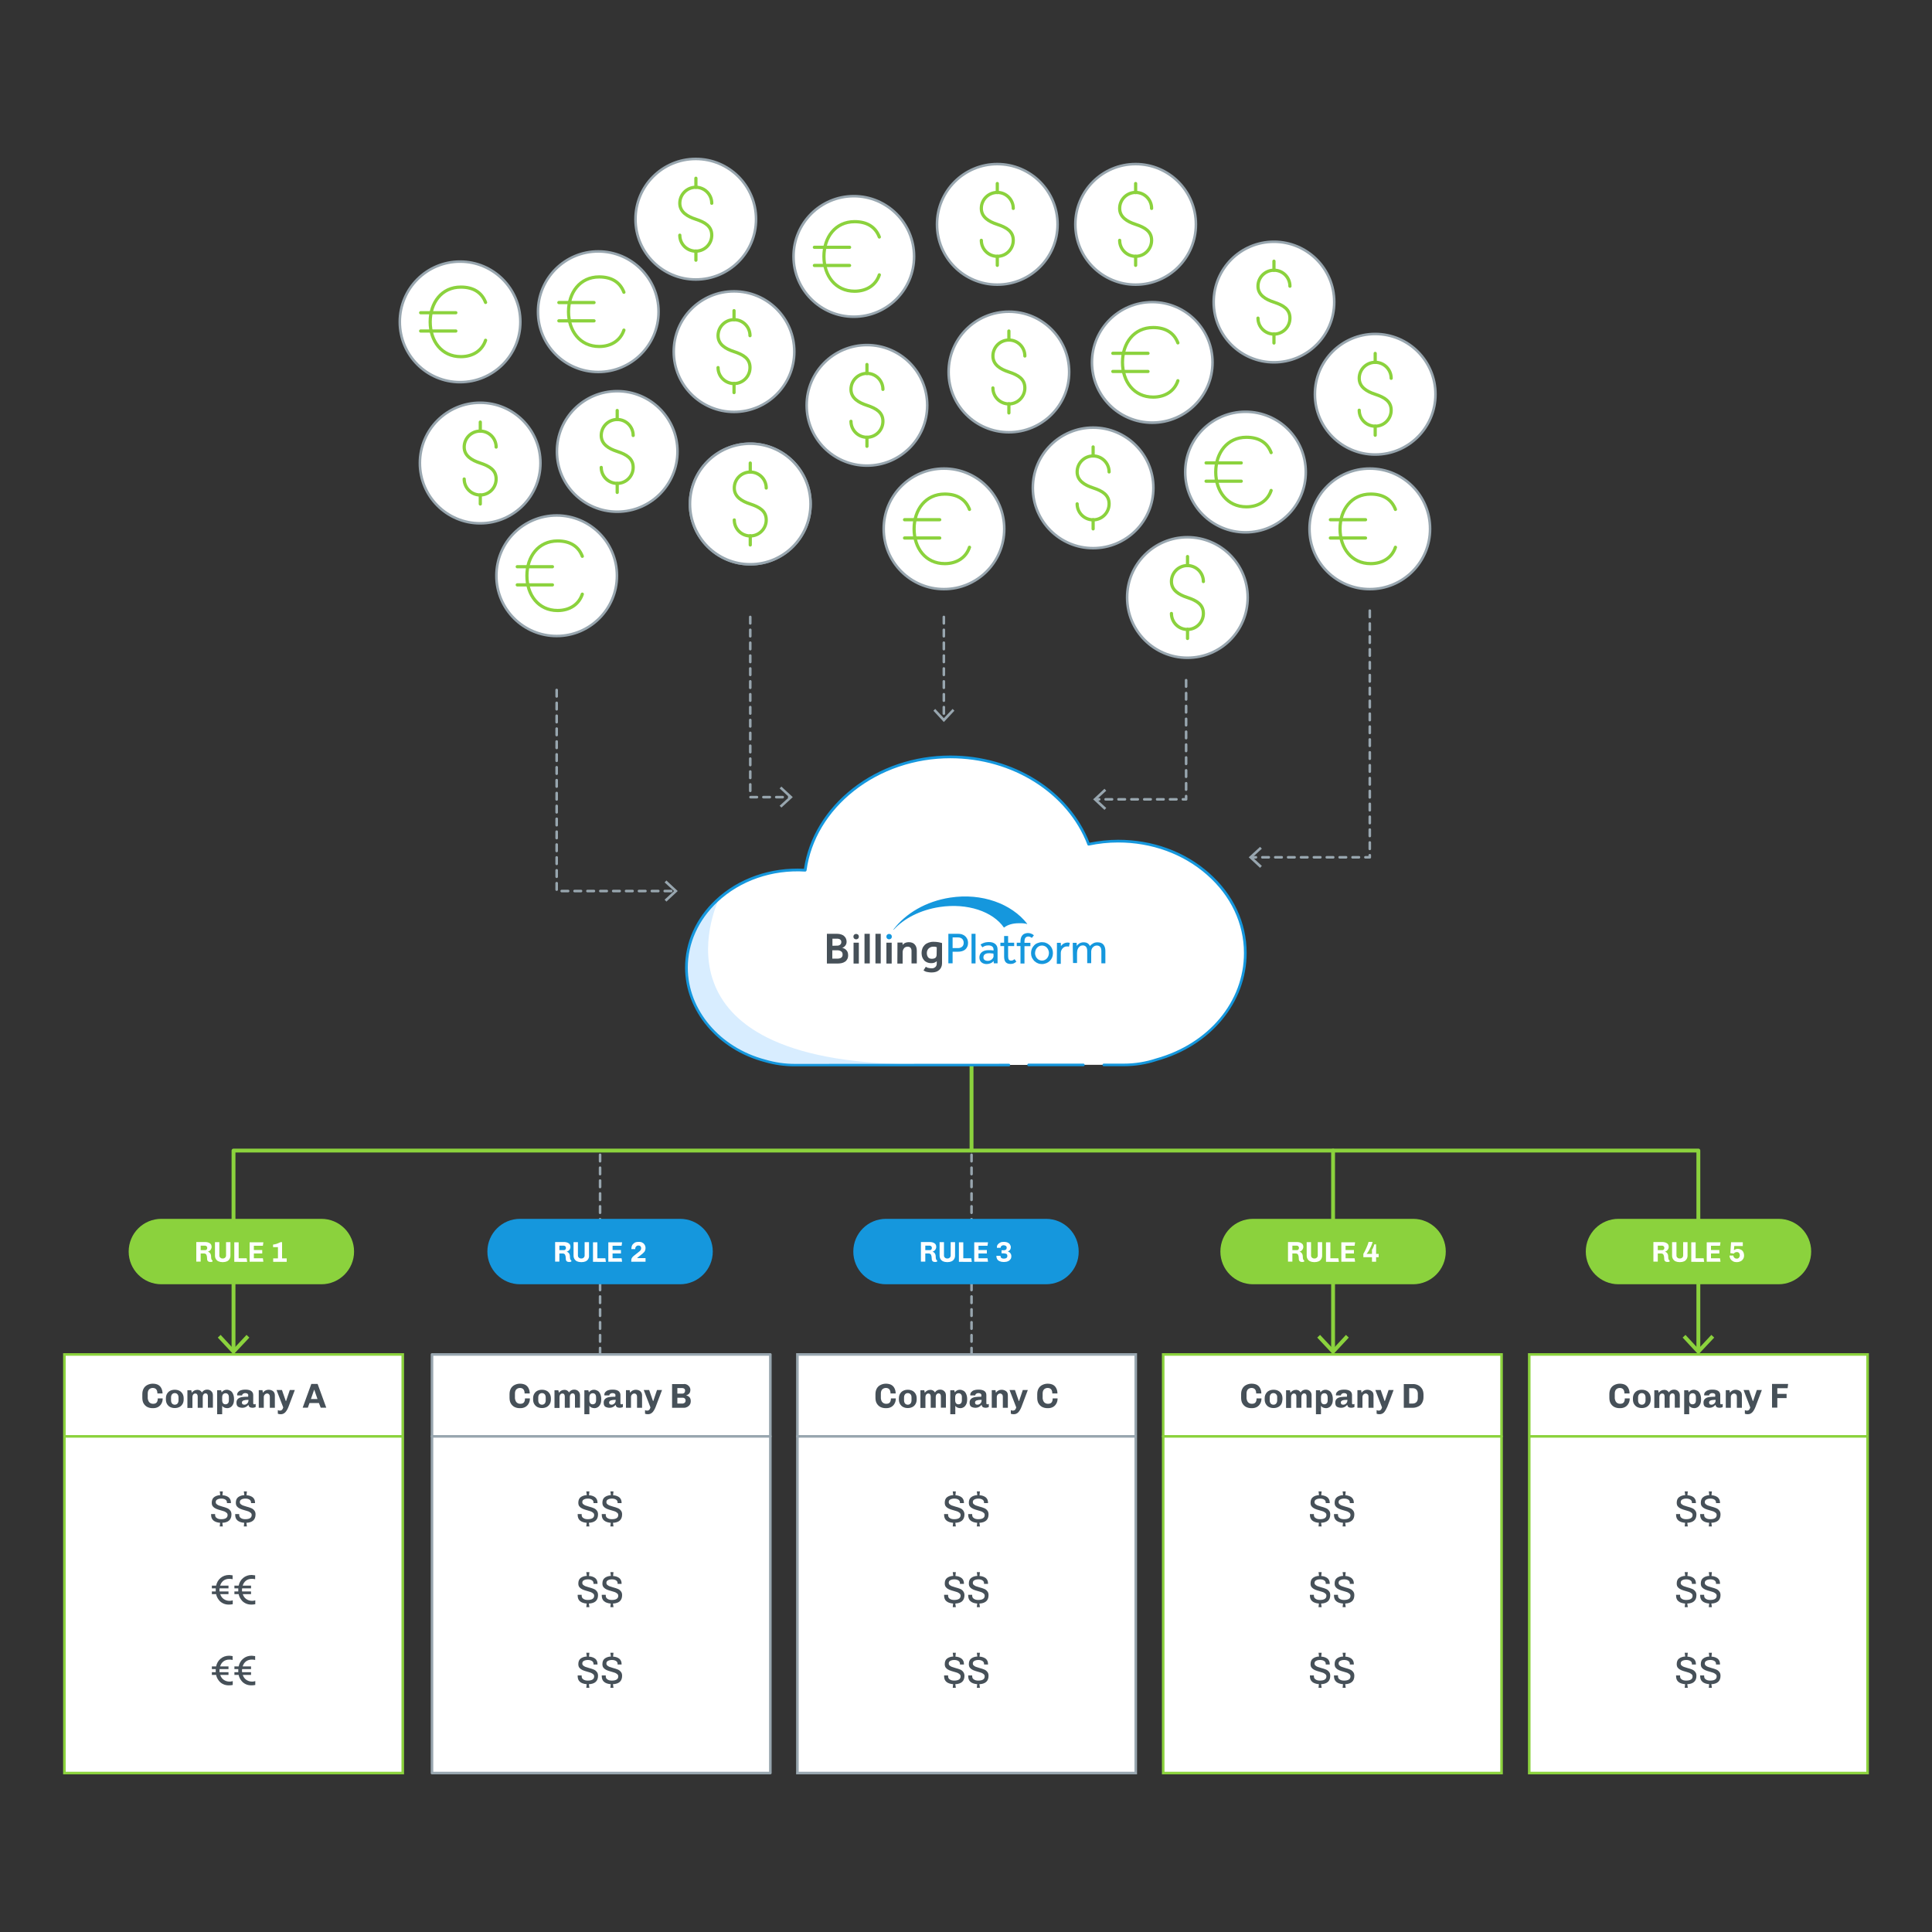 <?xml version="1.0" encoding="utf-8"?>
<!-- Generator: Adobe Illustrator 24.2.3, SVG Export Plug-In . SVG Version: 6.00 Build 0)  -->
<svg version="1.1" id="Layer_1" xmlns="http://www.w3.org/2000/svg" xmlns:xlink="http://www.w3.org/1999/xlink" x="0px" y="0px"
	 viewBox="0 0 1500 1500" style="enable-background:new 0 0 1500 1500;" xml:space="preserve">
<rect x="0" y="0" width="1500" height="1500" fill="#333333" stroke="none"/>
<style type="text/css">
	.st0{fill:#FFFFFF;}
	.st1{fill:#98A6AF;}
	.st2{fill:none;stroke:#8BD23D;stroke-width:2.5;stroke-linecap:round;stroke-linejoin:round;stroke-miterlimit:10;}
	.st3{fill:none;stroke:#8BD23D;stroke-width:3;stroke-linecap:round;stroke-linejoin:round;}
	.st4{fill:#8BD23D;}
	.st5{fill:#D8EDFF;}
	.st6{fill:#1597DD;}
	.st7{fill:#465058;}
</style>
<g>
	<g>
		<g>
			<circle class="st0" cx="1063.5" cy="410.6" r="46.8"/>
			<path class="st1" d="M1063.5,458.4c-26.4,0-47.8-21.4-47.8-47.8s21.4-47.8,47.8-47.8s47.8,21.4,47.8,47.8
				S1089.9,458.4,1063.5,458.4z M1063.5,364.8c-25.3,0-45.8,20.5-45.8,45.8s20.5,45.8,45.8,45.8s45.8-20.5,45.8-45.8
				S1088.8,364.8,1063.5,364.8z"/>
		</g>
		<g>
			<path class="st2" d="M1083.4,424.9c-2.6,7.8-9.6,12.7-19.2,12.7c-14.9,0-23.8-12.1-23.8-27s8.9-27,23.8-27
				c9.3,0,16.1,3.8,19.2,11.9"/>
			<g>
				<line class="st2" x1="1032.9" y1="403.5" x2="1060.2" y2="403.5"/>
				<line class="st2" x1="1032.9" y1="417.7" x2="1060.2" y2="417.7"/>
			</g>
		</g>
	</g>
	<g>
		<g>
			<polyline class="st3" points="754.3,826.9 754.3,893.3 1035,893.3 1035,1048.4 			"/>
			<g>
				<polygon class="st4" points="1022.7,1038.5 1024.9,1036.4 1035,1047.2 1045,1036.4 1047.2,1038.5 1035,1051.6 				"/>
			</g>
		</g>
	</g>
	<g>
		<path class="st1" d="M754.3,1052.6c-0.6,0-1-0.4-1-1v-5c0-0.6,0.4-1,1-1s1,0.4,1,1v5C755.3,1052.2,754.8,1052.6,754.3,1052.6z
			 M754.3,1042.6c-0.6,0-1-0.4-1-1v-5c0-0.6,0.4-1,1-1s1,0.4,1,1v5C755.3,1042.2,754.8,1042.6,754.3,1042.6z M754.3,1032.6
			c-0.6,0-1-0.4-1-1v-5c0-0.6,0.4-1,1-1s1,0.4,1,1v5C755.3,1032.2,754.8,1032.6,754.3,1032.6z M754.3,1022.6c-0.6,0-1-0.4-1-1v-5
			c0-0.6,0.4-1,1-1s1,0.4,1,1v5C755.3,1022.2,754.8,1022.6,754.3,1022.6z M754.3,1012.6c-0.6,0-1-0.4-1-1v-5c0-0.6,0.4-1,1-1
			s1,0.4,1,1v5C755.3,1012.2,754.8,1012.6,754.3,1012.6z M754.3,1002.6c-0.6,0-1-0.4-1-1v-5c0-0.6,0.4-1,1-1s1,0.4,1,1v5
			C755.3,1002.2,754.8,1002.6,754.3,1002.6z M754.3,992.6c-0.6,0-1-0.4-1-1v-5c0-0.6,0.4-1,1-1s1,0.4,1,1v5
			C755.3,992.2,754.8,992.6,754.3,992.6z M754.3,982.6c-0.6,0-1-0.4-1-1v-5c0-0.6,0.4-1,1-1s1,0.4,1,1v5
			C755.3,982.2,754.8,982.6,754.3,982.6z M754.3,972.6c-0.6,0-1-0.4-1-1v-5c0-0.6,0.4-1,1-1s1,0.4,1,1v5
			C755.3,972.2,754.8,972.6,754.3,972.6z M754.3,962.6c-0.6,0-1-0.4-1-1v-5c0-0.6,0.4-1,1-1s1,0.4,1,1v5
			C755.3,962.2,754.8,962.6,754.3,962.6z M754.3,952.6c-0.6,0-1-0.4-1-1v-5c0-0.6,0.4-1,1-1s1,0.4,1,1v5
			C755.3,952.2,754.8,952.6,754.3,952.6z M754.3,942.6c-0.6,0-1-0.4-1-1v-5c0-0.6,0.4-1,1-1s1,0.4,1,1v5
			C755.3,942.2,754.8,942.6,754.3,942.6z M754.3,932.6c-0.6,0-1-0.4-1-1v-5c0-0.6,0.4-1,1-1s1,0.4,1,1v5
			C755.3,932.2,754.8,932.6,754.3,932.6z M754.3,922.6c-0.6,0-1-0.4-1-1v-5c0-0.6,0.4-1,1-1s1,0.4,1,1v5
			C755.3,922.2,754.8,922.6,754.3,922.6z M754.3,912.6c-0.6,0-1-0.4-1-1v-5c0-0.6,0.4-1,1-1s1,0.4,1,1v5
			C755.3,912.2,754.8,912.6,754.3,912.6z M754.3,902.6c-0.6,0-1-0.4-1-1v-5c0-0.6,0.4-1,1-1s1,0.4,1,1v5
			C755.3,902.2,754.8,902.6,754.3,902.6z"/>
	</g>
	<g>
		<g>
			<polyline class="st3" points="1035,893.3 1318.6,893.3 1318.6,1048.4 			"/>
			<g>
				<polygon class="st4" points="1306.4,1038.5 1308.6,1036.4 1318.6,1047.2 1328.7,1036.4 1330.9,1038.5 1318.6,1051.6 				"/>
			</g>
		</g>
	</g>
	<g>
		<path class="st1" d="M465.9,1052.6c-0.6,0-1-0.4-1-1v-5c0-0.6,0.4-1,1-1s1,0.4,1,1v5C466.9,1052.2,466.4,1052.6,465.9,1052.6z
			 M465.9,1042.6c-0.6,0-1-0.4-1-1v-5c0-0.6,0.4-1,1-1s1,0.4,1,1v5C466.9,1042.2,466.4,1042.6,465.9,1042.6z M465.9,1032.6
			c-0.6,0-1-0.4-1-1v-5c0-0.6,0.4-1,1-1s1,0.4,1,1v5C466.9,1032.2,466.4,1032.6,465.9,1032.6z M465.9,1022.6c-0.6,0-1-0.4-1-1v-5
			c0-0.6,0.4-1,1-1s1,0.4,1,1v5C466.9,1022.2,466.4,1022.6,465.9,1022.6z M465.9,1012.6c-0.6,0-1-0.4-1-1v-5c0-0.6,0.4-1,1-1
			s1,0.4,1,1v5C466.9,1012.2,466.4,1012.6,465.9,1012.6z M465.9,1002.6c-0.6,0-1-0.4-1-1v-5c0-0.6,0.4-1,1-1s1,0.4,1,1v5
			C466.9,1002.2,466.4,1002.6,465.9,1002.6z M465.9,992.6c-0.6,0-1-0.4-1-1v-5c0-0.6,0.4-1,1-1s1,0.4,1,1v5
			C466.9,992.2,466.4,992.6,465.9,992.6z M465.9,982.6c-0.6,0-1-0.4-1-1v-5c0-0.6,0.4-1,1-1s1,0.4,1,1v5
			C466.9,982.2,466.4,982.6,465.9,982.6z M465.9,972.6c-0.6,0-1-0.4-1-1v-5c0-0.6,0.4-1,1-1s1,0.4,1,1v5
			C466.9,972.2,466.4,972.6,465.9,972.6z M465.9,962.6c-0.6,0-1-0.4-1-1v-5c0-0.6,0.4-1,1-1s1,0.4,1,1v5
			C466.9,962.2,466.4,962.6,465.9,962.6z M465.9,952.6c-0.6,0-1-0.4-1-1v-5c0-0.6,0.4-1,1-1s1,0.4,1,1v5
			C466.9,952.2,466.4,952.6,465.9,952.6z M465.9,942.6c-0.6,0-1-0.4-1-1v-5c0-0.6,0.4-1,1-1s1,0.4,1,1v5
			C466.9,942.2,466.4,942.6,465.9,942.6z M465.9,932.6c-0.6,0-1-0.4-1-1v-5c0-0.6,0.4-1,1-1s1,0.4,1,1v5
			C466.9,932.2,466.4,932.6,465.9,932.6z M465.9,922.6c-0.6,0-1-0.4-1-1v-5c0-0.6,0.4-1,1-1s1,0.4,1,1v5
			C466.9,922.2,466.4,922.6,465.9,922.6z M465.9,912.6c-0.6,0-1-0.4-1-1v-5c0-0.6,0.4-1,1-1s1,0.4,1,1v5
			C466.9,912.2,466.4,912.6,465.9,912.6z M465.9,902.6c-0.6,0-1-0.4-1-1v-5c0-0.6,0.4-1,1-1s1,0.4,1,1v5
			C466.9,902.2,466.4,902.6,465.9,902.6z"/>
	</g>
	<g>
		<g>
			<path class="st0" d="M783.3,826.8 M841.1,826.8l-42.5,0 M841.1,826.8 M783.3,826.8l-166.2,0.1c-7.8,0-15.6-1.1-23.1-3.3
				c-35.8-9.5-61.1-39.3-61.1-72.4c0-43.5,42.1-78.7,92.1-75.6c6.8-49.3,55.1-87.9,112.7-88c49.3,0,92.1,27.5,107.5,67.9
				c7.6-1.6,15.2-2.5,22.9-2.5c54.5,0,98.8,38.9,98.8,86.8c0,38.2-27.7,71.5-69,82.9c-7.9,2.6-16.6,4-25.3,4l0,0l-15.6,0"/>
		</g>
		<path class="st5" d="M558.4,697.5c0,0-60.7,122.5,139.4,128.6l-31.1,0.8l-56.9-0.3c0,0-17.7-2-27.8-7.1s-50.1-23.2-48.8-73.7
			C533.2,745.8,533.2,719,558.4,697.5z"/>
		<g>
			<g>
				<g>
					<path class="st6" d="M617.1,827.9c-7.9,0-15.8-1.1-23.4-3.3c-36.4-9.6-61.8-39.8-61.8-73.4c0-19.5,8.4-38.2,23.6-52.5
						c17.8-16.8,42.8-25.5,68.7-24.2c3.6-23.9,16.9-45.9,37.6-62.2c21.1-16.6,48-25.7,76-25.7c0,0,0,0,0,0
						c48.9,0,92.2,27.2,108.1,67.7c7.4-1.5,14.9-2.3,22.3-2.3c0,0,0,0,0,0c26.6,0,51.6,9.1,70.4,25.7c18.9,16.6,29.3,38.7,29.3,62.1
						c0,38.6-28,72.3-69.8,83.9c-8,2.7-16.8,4.1-25.5,4.1l-15.6,0c-0.6,0-1-0.4-1-1c0-0.6,0.4-1,1-1l15.6,0c8.5,0,17.1-1.4,24.9-4
						c40.9-11.3,68.4-44.2,68.3-81.9c0-22.9-10.2-44.4-28.6-60.6c-18.5-16.3-43-25.2-69.1-25.2c0,0,0,0,0,0
						c-7.6,0-15.2,0.8-22.7,2.4c-0.5,0.1-1-0.2-1.1-0.6c-15.4-40.2-58.2-67.2-106.5-67.2c0,0,0,0,0,0c-27.5,0-54,9-74.7,25.3
						c-20.6,16.2-33.7,38.1-36.9,61.8c-0.1,0.5-0.5,0.9-1.1,0.9c-25.6-1.6-50.4,7-68.1,23.6c-14.8,13.9-23,32.1-23,51
						c0,32.7,24.8,62.1,60.3,71.4c7.5,2.2,15.1,3.3,22.8,3.3c0,0,0,0,0,0l166.2-0.1c0.6,0,1,0.4,1,1c0,0.6-0.4,1-1,1L617.1,827.9
						C617.2,827.9,617.1,827.9,617.1,827.9z M798.6,827.8c-0.6,0-1-0.4-1-1c0-0.6,0.4-1,1-1l42.5,0c0.6,0,1,0.4,1,1c0,0.6-0.4,1-1,1
						L798.6,827.8z"/>
				</g>
			</g>
			<g>
				<g>
					<path class="st6" d="M797.4,717.4c0.1,0,0.2-0.1,0.1-0.2c-12.1-15.5-35.1-24.1-59.8-20.3c-18.8,2.9-34.5,12.2-44,24.7
						c-0.1,0.1,0.1,0.3,0.2,0.2c7.9-8.7,20.6-15.3,35.6-17.6c21.7-3.3,41.4,3.6,49.9,15.9c0.1,0,0.1,0,0.2,0
						c2.9-2.2,6.8-3.3,11.4-3.3C793.6,716.7,795.8,716.9,797.4,717.4z"/>
				</g>
				<g>
					<g>
						<path class="st6" d="M736.3,725l7.3,0c1.6,0,2.9,0.2,3.9,0.7c1,0.4,1.8,1,2.4,1.7c0.6,0.7,1,1.4,1.3,2.2
							c0.2,0.8,0.4,1.6,0.4,2.4c0,1.2-0.2,2.2-0.6,3c-0.4,0.9-0.9,1.6-1.6,2.2c-0.7,0.6-1.5,1-2.5,1.3c-1,0.3-2,0.4-3.1,0.4l-4.2,0
							l0,9l-3.3,0L736.3,725z M743.7,736.1c1.4,0,2.5-0.4,3.3-1.1c0.8-0.7,1.2-1.7,1.2-3c0-1.3-0.4-2.3-1.2-3.1
							c-0.8-0.7-1.9-1.1-3.3-1.1l-4.1,0l0,8.3L743.7,736.1z"/>
						<path class="st6" d="M754.3,725l3.1,0l0,23l-3.1,0L754.3,725z"/>
						<path class="st6" d="M771.4,746.1c-0.6,0.8-1.4,1.4-2.4,1.8c-1,0.4-2,0.6-3,0.6c-0.7,0-1.3-0.1-2-0.3
							c-0.7-0.2-1.3-0.5-1.8-0.9c-0.5-0.4-1-0.9-1.3-1.6c-0.3-0.6-0.5-1.4-0.5-2.3c0-1.7,0.6-3.1,1.8-4.1c1.2-1,2.9-1.6,5.2-1.6
							c0.4,0,0.8,0,1.2,0c0.4,0,0.8,0,1.2,0.1c0.4,0,0.7,0,1,0.1c0.3,0,0.5,0,0.6,0.1l0-0.6c0-1.2-0.4-2.1-1.1-2.6
							c-0.7-0.5-1.7-0.8-2.9-0.8c-1.2,0-2.2,0.2-2.9,0.5c-0.7,0.3-1.3,0.7-1.8,1l-1.4-2.1c0.3-0.2,0.6-0.5,1-0.7
							c0.4-0.2,0.9-0.4,1.4-0.6c0.5-0.2,1.1-0.4,1.8-0.5c0.7-0.1,1.4-0.2,2.3-0.2c2.1,0,3.7,0.5,4.9,1.5c1.2,1,1.8,2.4,1.8,4.3
							l0,7.6c0,0.6,0,1.2,0,1.7c0,0.6,0,1,0,1.4l-2.9,0L771.4,746.1z M771.3,740.4c-0.1,0-0.3-0.1-0.5-0.1c-0.3,0-0.6-0.1-0.9-0.1
							c-0.3,0-0.7,0-1.1-0.1c-0.4,0-0.8,0-1.1,0c-0.9,0-1.6,0.1-2.1,0.3c-0.5,0.2-1,0.5-1.3,0.8c-0.3,0.3-0.5,0.7-0.6,1
							c-0.1,0.4-0.2,0.7-0.2,1.1c0,0.9,0.3,1.5,0.9,2c0.6,0.4,1.4,0.7,2.5,0.7c0.6,0,1.2-0.1,1.7-0.3c0.5-0.2,1-0.5,1.4-0.8
							c0.4-0.3,0.7-0.7,1-1.2c0.3-0.5,0.4-0.9,0.4-1.4L771.3,740.4z"/>
						<path class="st6" d="M779.6,734.5l-2.9,0l0-2.6l2.9,0l0-5.2l3.1,0l0,5.2l4.7,0l0,2.6l-4.7,0l0,7.9c0,1.3,0.2,2.2,0.6,2.7
							c0.4,0.5,1,0.7,1.7,0.7c0.6,0,1.1-0.1,1.5-0.3c0.4-0.2,0.8-0.5,1.2-0.8l1.4,1.9c-0.7,0.6-1.4,1.1-2.1,1.4
							c-0.7,0.3-1.5,0.4-2.5,0.4c-1.7,0-2.9-0.5-3.7-1.4c-0.8-0.9-1.2-2.4-1.2-4.3L779.6,734.5z"/>
						<path class="st6" d="M792.3,734.5l-2.9,0l0-2.6l2.9,0l0-1.3c0-1.1,0.2-2,0.5-2.8c0.3-0.8,0.7-1.4,1.2-1.9
							c0.5-0.5,1.1-0.9,1.8-1.1c0.7-0.2,1.4-0.4,2.1-0.4c0.9,0,1.7,0.1,2.5,0.4c0.8,0.3,1.6,0.7,2.3,1.4l-1.6,2
							c-0.9-0.7-1.8-1.1-2.7-1.1c-0.9,0-1.6,0.3-2.2,0.9c-0.5,0.6-0.8,1.6-0.8,3l0,1l4.6,0l0,2.6l-4.6,0l0,13.5l-3.1,0L792.3,734.5z
							"/>
						<path class="st6" d="M809,748.5c-1.2,0-2.4-0.2-3.4-0.7c-1-0.4-1.9-1.1-2.7-1.8c-0.7-0.8-1.3-1.7-1.8-2.7
							c-0.4-1-0.6-2.1-0.6-3.3c0-1.2,0.2-2.3,0.6-3.3c0.4-1,1-1.9,1.8-2.7c0.7-0.8,1.6-1.4,2.7-1.8c1-0.4,2.2-0.7,3.4-0.7
							c1.2,0,2.3,0.2,3.4,0.7c1,0.4,1.9,1.1,2.7,1.8c0.8,0.8,1.4,1.7,1.8,2.7c0.4,1,0.6,2.1,0.6,3.3c0,1.2-0.2,2.3-0.6,3.3
							c-0.4,1-1,1.9-1.8,2.7c-0.8,0.8-1.7,1.4-2.7,1.8C811.3,748.2,810.2,748.5,809,748.5z M809,745.8c0.8,0,1.6-0.2,2.2-0.5
							c0.7-0.3,1.2-0.8,1.7-1.3c0.5-0.5,0.8-1.2,1.1-1.9c0.2-0.7,0.4-1.4,0.4-2.2c0-0.7-0.1-1.4-0.4-2.1c-0.2-0.7-0.6-1.3-1.1-1.9
							c-0.5-0.6-1-1-1.7-1.3c-0.7-0.3-1.4-0.5-2.2-0.5c-0.8,0-1.6,0.2-2.2,0.5c-0.7,0.3-1.2,0.8-1.7,1.3c-0.5,0.5-0.8,1.2-1.1,1.9
							c-0.2,0.7-0.4,1.4-0.4,2.2c0,0.7,0.1,1.4,0.4,2.1c0.2,0.7,0.6,1.3,1.1,1.9c0.5,0.6,1,1,1.7,1.3
							C807.4,745.6,808.2,745.8,809,745.8z"/>
						<path class="st6" d="M820.6,735.2c0-0.7,0-1.2,0-1.7c0-0.5,0-1,0-1.5l3,0l0.1,2.6c0.2-0.3,0.4-0.6,0.7-0.9
							c0.3-0.3,0.7-0.6,1.1-0.9c0.4-0.3,0.9-0.5,1.5-0.7c0.6-0.2,1.2-0.3,1.9-0.3c0.3,0,0.7,0,0.9,0.1c0.3,0,0.6,0.1,0.8,0.2
							l-0.7,2.9c-0.4-0.2-0.9-0.2-1.6-0.2c-0.7,0-1.3,0.1-1.8,0.4c-0.6,0.3-1.1,0.6-1.5,1.1c-0.4,0.4-0.7,1-1,1.6
							c-0.2,0.6-0.4,1.2-0.4,1.9l0,8.5l-3.1,0L820.6,735.2z"/>
						<path class="st6" d="M832.9,735.4c0-0.7,0-1.3,0-1.8c0-0.5,0-1.1,0-1.6l3,0l0.1,2.4c0.2-0.3,0.4-0.6,0.7-0.9
							c0.3-0.3,0.7-0.6,1.1-0.9c0.4-0.3,0.9-0.5,1.5-0.7c0.6-0.2,1.2-0.3,1.9-0.3c1.2,0,2.3,0.2,3.1,0.7c0.8,0.5,1.5,1.2,1.9,2.2
							c0.6-0.8,1.4-1.4,2.4-2c0.9-0.6,2.1-0.9,3.5-0.9c2.1,0,3.6,0.6,4.6,1.8c1,1.2,1.5,2.9,1.5,4.9l0,9.6l-3.1,0l0-9.4
							c0-1.5-0.3-2.6-0.9-3.3c-0.6-0.7-1.4-1.1-2.6-1.1c-0.6,0-1.2,0.1-1.8,0.4c-0.5,0.3-1,0.6-1.4,1.1c-0.4,0.4-0.7,0.9-0.9,1.5
							c-0.2,0.6-0.3,1.2-0.3,1.8l0,8.9l-3.1,0l0-9.4c0-1.5-0.3-2.6-0.9-3.3c-0.6-0.7-1.4-1.1-2.5-1.1c-0.9,0-1.6,0.2-2.1,0.6
							c-0.6,0.4-1,0.8-1.4,1.4c-0.4,0.6-0.6,1.3-0.8,2c-0.1,0.8-0.2,1.5-0.2,2.3l0,7.4l-3.1,0L832.9,735.4z"/>
					</g>
					<g>
						<path class="st7" d="M642,725l7.9,0c1.2,0,2.3,0.2,3.2,0.5c0.9,0.3,1.7,0.7,2.3,1.3c0.6,0.5,1.1,1.2,1.4,1.9
							c0.3,0.7,0.5,1.5,0.5,2.4c0,0.8-0.1,1.5-0.4,2.1c-0.3,0.6-0.6,1.1-1.1,1.5c-0.4,0.4-0.8,0.7-1.2,0.9c-0.4,0.2-0.7,0.3-0.9,0.3
							c0.4,0,0.9,0.2,1.4,0.4c0.6,0.2,1.1,0.5,1.6,1c0.5,0.4,0.9,1,1.3,1.7c0.3,0.7,0.5,1.6,0.5,2.6c0,1.2-0.2,2.3-0.7,3.1
							c-0.4,0.8-1,1.5-1.8,2c-0.8,0.5-1.7,0.9-2.7,1.1c-1,0.2-2.2,0.3-3.4,0.3l-7.9,0L642,725z M649.7,734.2c0.4,0,0.9,0,1.3-0.1
							c0.4-0.1,0.8-0.3,1.1-0.5c0.3-0.2,0.6-0.5,0.8-0.9c0.2-0.3,0.3-0.8,0.3-1.3c0-0.5-0.1-1-0.3-1.3c-0.2-0.3-0.5-0.6-0.8-0.8
							c-0.3-0.2-0.7-0.3-1.1-0.4c-0.4-0.1-0.8-0.1-1.2-0.1l-3.5,0l0,5.5L649.7,734.2z M649.9,744.3c0.4,0,0.9,0,1.4-0.1
							c0.5-0.1,1-0.2,1.4-0.4c0.4-0.2,0.8-0.5,1.1-1c0.3-0.4,0.4-1,0.4-1.7c0-0.7-0.1-1.2-0.4-1.7c-0.3-0.4-0.6-0.8-1.1-1
							c-0.4-0.2-0.9-0.4-1.4-0.5c-0.5-0.1-1-0.1-1.4-0.1l-3.7,0l0,6.5L649.9,744.3z"/>
						<path class="st7" d="M662.7,731.9l4.1,0l0,16.2l-4.1,0L662.7,731.9z"/>
						<path class="st7" d="M671.2,725l4.1,0l0,23l-4.1,0L671.2,725z"/>
						<path class="st7" d="M679.7,725l4.1,0l0,23l-4.1,0L679.7,725z"/>
						<path class="st7" d="M688.2,731.9l4.1,0l0,16.2l-4.1,0L688.2,731.9z"/>
						<path class="st7" d="M696.8,731.8l3.9,0l0.1,1.8c0.2-0.2,0.5-0.5,0.7-0.7c0.3-0.3,0.6-0.5,1-0.7c0.4-0.2,0.9-0.4,1.4-0.5
							c0.5-0.1,1.1-0.2,1.7-0.2c2,0,3.6,0.6,4.6,1.8c1.1,1.2,1.6,2.8,1.6,4.9l0,9.8l-4.1,0l0-9.8c0-1-0.3-1.8-0.8-2.4
							c-0.6-0.6-1.3-0.8-2.2-0.8c-0.6,0-1.1,0.1-1.6,0.3c-0.5,0.2-0.9,0.5-1.2,0.9c-0.3,0.4-0.6,0.8-0.8,1.4
							c-0.2,0.5-0.3,1.1-0.3,1.7l0,8.8l-4.1,0L696.8,731.8z"/>
						<path class="st7" d="M718.8,750.6c0.6,0.4,1.3,0.8,2.1,0.9c0.7,0.2,1.6,0.3,2.6,0.3c1.1,0,1.9-0.3,2.7-1
							c0.7-0.6,1.1-1.5,1.1-2.7l0-1.8c-0.6,0.5-1.2,0.8-1.8,1.1c-0.7,0.3-1.5,0.4-2.6,0.4c-1.2,0-2.2-0.2-3.1-0.6
							c-0.9-0.4-1.7-0.9-2.3-1.6c-0.6-0.7-1.1-1.5-1.5-2.5c-0.3-1-0.5-2-0.5-3.2c0-1.2,0.2-2.3,0.6-3.4c0.4-1.1,1-2,1.8-2.8
							c0.8-0.8,1.8-1.4,2.9-1.8c1.1-0.4,2.4-0.7,3.8-0.7c1.4,0,2.7,0.1,3.9,0.3c1.2,0.2,2.1,0.5,2.9,0.7l0,15.7c0,1.1-0.2,2.1-0.6,3
							c-0.4,0.9-0.9,1.6-1.6,2.2c-0.7,0.6-1.5,1.1-2.4,1.4c-0.9,0.3-2,0.5-3.1,0.5c-0.9,0-1.6,0-2.3-0.1c-0.7-0.1-1.2-0.2-1.8-0.3
							c-0.5-0.1-1-0.3-1.4-0.5c-0.4-0.2-0.8-0.4-1.2-0.7L718.8,750.6z M727.3,735.4c-0.3-0.1-0.7-0.2-1-0.3
							c-0.3-0.1-0.9-0.1-1.6-0.1c-0.8,0-1.6,0.1-2.2,0.4c-0.6,0.3-1.1,0.6-1.6,1.1c-0.4,0.5-0.8,1-1,1.6c-0.2,0.6-0.3,1.2-0.3,1.9
							c0,1.2,0.3,2.3,0.9,3.1c0.6,0.9,1.6,1.3,3,1.3c1.2,0,2.2-0.3,2.8-0.8c0.6-0.5,0.9-1.4,0.9-2.5L727.3,735.4z"/>
						<circle class="st7" cx="664.7" cy="727.2" r="2.1"/>
						<circle class="st6" cx="690.3" cy="727.2" r="2.1"/>
					</g>
				</g>
			</g>
		</g>
	</g>
	<g>
		<g>
			<circle class="st0" cx="673.1" cy="314.7" r="46.8"/>
			<path class="st1" d="M673.1,362.5c-26.4,0-47.8-21.4-47.8-47.8c0-26.4,21.4-47.8,47.8-47.8s47.8,21.4,47.8,47.8
				C720.9,341.1,699.5,362.5,673.1,362.5z M673.1,268.9c-25.3,0-45.8,20.5-45.8,45.8s20.5,45.8,45.8,45.8s45.8-20.5,45.8-45.8
				S698.4,268.9,673.1,268.9z"/>
		</g>
		<g>
			<path class="st2" d="M685.5,302.3c0-6.8-5.5-12.4-12.4-12.4c-6.8,0-12.4,5.5-12.4,12.4c0,6.8,5.9,10.3,12.4,12.4
				c7.3,2.4,12.4,5.5,12.4,12.4c0,6.8-5.5,12.4-12.4,12.4c-6.8,0-12.4-5.5-12.4-12.4"/>
			<line class="st2" x1="673.1" y1="283" x2="673.1" y2="290"/>
			<line class="st2" x1="673.1" y1="346.5" x2="673.1" y2="339.5"/>
		</g>
	</g>
	<g>
		<g>
			<circle class="st0" cx="783.3" cy="288.8" r="46.8"/>
			<path class="st1" d="M783.3,336.6c-26.4,0-47.8-21.4-47.8-47.8c0-26.4,21.4-47.8,47.8-47.8c26.4,0,47.8,21.4,47.8,47.8
				C831.1,315.1,809.7,336.6,783.3,336.6z M783.3,243c-25.3,0-45.8,20.5-45.8,45.8s20.5,45.8,45.8,45.8s45.8-20.5,45.8-45.8
				S808.6,243,783.3,243z"/>
		</g>
		<g>
			<path class="st2" d="M795.7,276.4c0-6.8-5.5-12.4-12.4-12.4c-6.8,0-12.4,5.5-12.4,12.4c0,6.8,5.9,10.3,12.4,12.4
				c7.3,2.4,12.4,5.5,12.4,12.4c0,6.8-5.5,12.4-12.4,12.4c-6.8,0-12.4-5.5-12.4-12.4"/>
			<line class="st2" x1="783.3" y1="257" x2="783.3" y2="264"/>
			<line class="st2" x1="783.3" y1="320.6" x2="783.3" y2="313.5"/>
		</g>
	</g>
	<g>
		<g>
			<circle class="st0" cx="989.1" cy="234.5" r="46.8"/>
			<path class="st1" d="M989.1,282.3c-26.4,0-47.8-21.4-47.8-47.8s21.4-47.8,47.8-47.8s47.8,21.4,47.8,47.8
				S1015.5,282.3,989.1,282.3z M989.1,188.7c-25.3,0-45.8,20.5-45.8,45.8s20.5,45.8,45.8,45.8s45.8-20.5,45.8-45.8
				S1014.3,188.7,989.1,188.7z"/>
		</g>
		<g>
			<path class="st2" d="M1001.5,222.2c0-6.8-5.5-12.4-12.4-12.4c-6.8,0-12.4,5.5-12.4,12.4c0,6.8,5.9,10.3,12.4,12.4
				c7.3,2.4,12.4,5.5,12.4,12.4c0,6.8-5.5,12.4-12.4,12.4c-6.8,0-12.4-5.5-12.4-12.4"/>
			<line class="st2" x1="989.1" y1="202.8" x2="989.1" y2="209.8"/>
			<line class="st2" x1="989.1" y1="266.3" x2="989.1" y2="259.3"/>
		</g>
	</g>
	<g>
		<g>
			<circle class="st0" cx="881.7" cy="174.2" r="46.8"/>
			<path class="st1" d="M881.7,222c-26.4,0-47.8-21.4-47.8-47.8s21.4-47.8,47.8-47.8s47.8,21.4,47.8,47.8S908.1,222,881.7,222z
				 M881.7,128.4c-25.3,0-45.8,20.5-45.8,45.8s20.5,45.8,45.8,45.8s45.8-20.5,45.8-45.8S907,128.4,881.7,128.4z"/>
		</g>
		<g>
			<path class="st2" d="M894.1,161.8c0-6.8-5.5-12.4-12.4-12.4c-6.8,0-12.4,5.5-12.4,12.4c0,6.8,5.9,10.3,12.4,12.4
				c7.3,2.4,12.4,5.5,12.4,12.4c0,6.8-5.5,12.4-12.4,12.4c-6.8,0-12.4-5.5-12.4-12.4"/>
			<line class="st2" x1="881.7" y1="142.5" x2="881.7" y2="149.5"/>
			<line class="st2" x1="881.7" y1="206" x2="881.7" y2="199"/>
		</g>
	</g>
	<g>
		<g>
			<circle class="st0" cx="921.9" cy="463.9" r="46.8"/>
			<path class="st1" d="M921.9,511.7c-26.4,0-47.8-21.4-47.8-47.8s21.4-47.8,47.8-47.8c26.4,0,47.8,21.4,47.8,47.8
				S948.3,511.7,921.9,511.7z M921.9,418.1c-25.3,0-45.8,20.5-45.8,45.8s20.5,45.8,45.8,45.8s45.8-20.5,45.8-45.8
				S947.2,418.1,921.9,418.1z"/>
		</g>
		<g>
			<path class="st2" d="M934.3,451.5c0-6.8-5.5-12.4-12.4-12.4c-6.8,0-12.4,5.5-12.4,12.4c0,6.8,5.9,10.3,12.4,12.4
				c7.3,2.4,12.4,5.5,12.4,12.4c0,6.8-5.5,12.4-12.4,12.4c-6.8,0-12.4-5.5-12.4-12.4"/>
			<line class="st2" x1="922" y1="432.1" x2="922" y2="439.1"/>
			<line class="st2" x1="922" y1="495.7" x2="922" y2="488.6"/>
		</g>
	</g>
	<g>
		<g>
			<circle class="st0" cx="432.2" cy="447" r="46.8"/>
			<path class="st1" d="M432.2,494.8c-26.4,0-47.8-21.4-47.8-47.8s21.4-47.8,47.8-47.8S480,420.7,480,447S458.6,494.8,432.2,494.8z
				 M432.2,401.2c-25.3,0-45.8,20.5-45.8,45.8s20.5,45.8,45.8,45.8S478,472.3,478,447S457.5,401.2,432.2,401.2z"/>
		</g>
		<g>
			<path class="st2" d="M452.1,461.3c-2.6,7.8-9.6,12.7-19.2,12.7c-14.9,0-23.8-12.1-23.8-27s8.9-27,23.8-27
				c9.3,0,16.1,3.8,19.2,11.9"/>
			<g>
				<line class="st2" x1="401.6" y1="440" x2="428.9" y2="440"/>
				<line class="st2" x1="401.6" y1="454.1" x2="428.9" y2="454.1"/>
			</g>
		</g>
	</g>
	<g>
		<g>
			<circle class="st0" cx="848.7" cy="378.8" r="46.8"/>
			<path class="st1" d="M848.7,426.6c-26.4,0-47.8-21.4-47.8-47.8c0-26.4,21.4-47.8,47.8-47.8c26.4,0,47.8,21.4,47.8,47.8
				C896.5,405.1,875.1,426.6,848.7,426.6z M848.7,333c-25.3,0-45.8,20.5-45.8,45.8s20.5,45.8,45.8,45.8s45.8-20.5,45.8-45.8
				S873.9,333,848.7,333z"/>
		</g>
		<g>
			<path class="st2" d="M861.1,366.4c0-6.8-5.5-12.4-12.4-12.4c-6.8,0-12.4,5.5-12.4,12.4c0,6.8,5.9,10.3,12.4,12.4
				c7.3,2.4,12.4,5.5,12.4,12.4c0,6.8-5.5,12.4-12.4,12.4c-6.8,0-12.4-5.5-12.4-12.4"/>
			<line class="st2" x1="848.7" y1="347" x2="848.7" y2="354"/>
			<line class="st2" x1="848.7" y1="410.6" x2="848.7" y2="403.5"/>
		</g>
	</g>
	<g>
		<g>
			<circle class="st0" cx="1067.7" cy="306.1" r="46.8"/>
			<path class="st1" d="M1067.7,353.9c-26.4,0-47.8-21.4-47.8-47.8c0-26.4,21.4-47.8,47.8-47.8c26.4,0,47.8,21.4,47.8,47.8
				C1115.5,332.5,1094.1,353.9,1067.7,353.9z M1067.7,260.3c-25.3,0-45.8,20.5-45.8,45.8s20.5,45.8,45.8,45.8s45.8-20.5,45.8-45.8
				S1093,260.3,1067.7,260.3z"/>
		</g>
		<g>
			<path class="st2" d="M1080.1,293.7c0-6.8-5.5-12.4-12.4-12.4c-6.8,0-12.4,5.5-12.4,12.4c0,6.8,5.9,10.3,12.4,12.4
				c7.3,2.4,12.4,5.5,12.4,12.4c0,6.8-5.5,12.4-12.4,12.4c-6.8,0-12.4-5.5-12.4-12.4"/>
			<line class="st2" x1="1067.7" y1="274.4" x2="1067.7" y2="281.3"/>
			<line class="st2" x1="1067.7" y1="337.9" x2="1067.7" y2="330.9"/>
		</g>
	</g>
	<g>
		<g>
			<circle class="st0" cx="372.8" cy="359.5" r="46.8"/>
			<path class="st1" d="M372.8,407.3c-26.4,0-47.8-21.4-47.8-47.8s21.4-47.8,47.8-47.8c26.4,0,47.8,21.4,47.8,47.8
				S399.2,407.3,372.8,407.3z M372.8,313.7c-25.3,0-45.8,20.5-45.8,45.8s20.5,45.8,45.8,45.8s45.8-20.5,45.8-45.8
				S398.1,313.7,372.8,313.7z"/>
		</g>
		<g>
			<path class="st2" d="M385.2,347.1c0-6.8-5.5-12.4-12.4-12.4c-6.8,0-12.4,5.5-12.4,12.4c0,6.8,5.9,10.3,12.4,12.4
				c7.3,2.4,12.4,5.5,12.4,12.4c0,6.8-5.5,12.4-12.4,12.4c-6.8,0-12.4-5.5-12.4-12.4"/>
			<line class="st2" x1="372.9" y1="327.7" x2="372.9" y2="334.7"/>
			<line class="st2" x1="372.9" y1="391.3" x2="372.9" y2="384.3"/>
		</g>
	</g>
	<g>
		<rect x="335.4" y="1051.6" class="st0" width="262.7" height="325"/>
		<path class="st1" d="M598.1,1377.6H335.4c-0.6,0-1-0.4-1-1v-325c0-0.6,0.4-1,1-1h262.7c0.6,0,1,0.4,1,1v325
			C599.1,1377.2,598.6,1377.6,598.1,1377.6z M336.4,1375.6h260.7v-323H336.4V1375.6z"/>
	</g>
	<g>
		<rect x="50" y="1051.6" class="st0" width="262.7" height="325"/>
		<path class="st4" d="M313.7,1377.6H49v-327h264.7V1377.6z M51,1375.6h260.7v-323H51V1375.6z"/>
	</g>
	<g>
		<g>
			<g>
				<path class="st7" d="M116,1088.8c0.7,0.7,1.7,1.1,2.8,1.1c1.3,0,2.2-0.3,2.8-1s0.9-1.8,0.9-3.2h3.8c0,1.6-0.3,2.9-1,4.1
					c-0.6,1.1-1.5,2-2.6,2.6c-1.1,0.6-2.4,0.9-3.8,0.9h-0.4c-1.5,0-2.9-0.3-4.1-0.9c-1.2-0.6-2.2-1.6-2.9-2.8c-0.7-1.2-1-2.7-1-4.5
					v-2.6c0-1.7,0.3-3.1,1-4.4s1.7-2.2,2.9-2.8c1.2-0.6,2.6-1,4-1h0.4c1.4,0,2.7,0.3,3.8,0.8c1.1,0.6,2,1.4,2.6,2.6s1,2.5,1,4.2h-4
					c0-1.4-0.3-2.5-0.9-3.2c-0.6-0.7-1.5-1.1-2.7-1.1c-1.1,0-2.1,0.4-2.8,1.1c-0.7,0.7-1.1,1.8-1.1,3.2v3.8
					C114.9,1087,115.3,1088.1,116,1088.8z"/>
				<path class="st7" d="M141.7,1090.1c-0.6,1-1.4,1.8-2.4,2.3s-2.2,0.8-3.4,0.8h-0.4c-1.3,0-2.4-0.3-3.4-0.8s-1.8-1.3-2.4-2.3
					c-0.6-1-0.9-2.2-0.9-3.6v-0.8c0-1.4,0.3-2.6,0.9-3.6c0.6-1,1.4-1.8,2.4-2.3c1-0.5,2.2-0.8,3.4-0.8h0.4c1.3,0,2.4,0.3,3.4,0.8
					c1,0.5,1.8,1.3,2.4,2.3c0.6,1,0.9,2.2,0.9,3.6v0.8C142.6,1087.9,142.3,1089.1,141.7,1090.1z M137.8,1082.5
					c-0.5-0.6-1.3-0.9-2.1-0.9s-1.6,0.3-2.1,0.9c-0.5,0.6-0.8,1.4-0.8,2.5v2.2c0,1.1,0.3,1.9,0.8,2.5c0.5,0.6,1.3,0.9,2.1,0.9
					s1.6-0.3,2.1-0.9c0.5-0.6,0.8-1.4,0.8-2.5v-2.2C138.6,1083.9,138.3,1083.1,137.8,1082.5z"/>
				<path class="st7" d="M155.2,1079.5c0.7,0.4,1.2,0.9,1.6,1.6c0.9-1.5,2.3-2.2,4-2.2c1.3,0,2.4,0.4,3.2,1.2
					c0.9,0.8,1.3,1.9,1.3,3.2v9.6h-3.9v-8.8c0-0.8-0.2-1.3-0.5-1.7s-0.8-0.6-1.3-0.6c-0.6,0-1.2,0.3-1.6,0.8s-0.6,1.1-0.6,1.9v8.5
					h-3.9v-8.8c0-0.7-0.2-1.3-0.5-1.7c-0.3-0.4-0.8-0.6-1.4-0.6c-0.6,0-1.2,0.3-1.6,0.8c-0.4,0.5-0.6,1.1-0.6,1.9v8.5h-3.9v-13.7h3
					c0.1,0.4,0.3,1.1,0.4,2c0.5-0.8,1.1-1.3,1.8-1.7c0.7-0.4,1.4-0.6,2.3-0.6C153.7,1079,154.5,1079.2,155.2,1079.5z"/>
				<path class="st7" d="M172.1,1081c1-1.3,2.3-2,3.9-2c1.1,0,2,0.3,2.9,0.8c0.9,0.5,1.5,1.3,2,2.4c0.5,1.1,0.8,2.4,0.8,3.9v0.3
					c0,1.5-0.2,2.8-0.7,3.8s-1.1,1.8-1.9,2.3c-0.8,0.5-1.7,0.8-2.7,0.8c-0.9,0-1.6-0.2-2.3-0.5s-1.2-0.8-1.6-1.3v6.5h-3.9v-18.6h3.1
					L172.1,1081z M177,1082.5c-0.5-0.6-1.1-0.8-1.9-0.8s-1.4,0.3-1.9,0.8c-0.5,0.6-0.7,1.4-0.7,2.4v2.2c0,1,0.2,1.8,0.7,2.4
					c0.5,0.6,1.1,0.8,1.9,0.8s1.4-0.3,1.9-0.8s0.7-1.4,0.7-2.4v-2.2C177.7,1083.9,177.5,1083,177,1082.5z"/>
				<path class="st7" d="M192.3,1082.2c-0.4-0.4-1-0.6-1.9-0.6c-0.5,0-0.9,0.1-1.3,0.3c-0.4,0.2-0.6,0.4-0.8,0.6
					c-0.2,0.3-0.3,0.5-0.3,0.7v0.2h-3.8c0-0.2-0.1-0.4-0.1-0.5c0-0.8,0.3-1.5,0.8-2.1c0.5-0.6,1.2-1.1,2.1-1.4
					c0.9-0.3,2-0.5,3.1-0.5h0.6c1.9,0,3.4,0.4,4.4,1.1c1,0.8,1.5,1.8,1.5,3.1v6.3c0,0.3,0.1,0.6,0.2,0.7c0.2,0.2,0.3,0.2,0.6,0.2
					c0.2,0,0.4,0,0.6-0.1c0.2-0.1,0.4-0.1,0.5-0.2v2.4c-0.7,0.4-1.5,0.6-2.4,0.6c-1,0-1.7-0.2-2.3-0.6s-0.8-1-0.9-1.7
					c-1.3,1.5-2.8,2.3-4.6,2.3c-1.4,0-2.5-0.3-3.4-0.8c-0.9-0.6-1.3-1.6-1.3-3.2c0-1.3,0.4-2.2,1.1-2.9c0.7-0.7,1.7-1.1,3-1.4
					c1.3-0.2,3-0.3,5-0.3v-0.9C192.9,1083.1,192.7,1082.6,192.3,1082.2z M189.1,1087.3c-0.8,0.3-1.3,0.9-1.3,1.6
					c0,0.6,0.2,1,0.5,1.3c0.3,0.2,0.8,0.4,1.5,0.4c0.5,0,0.9-0.1,1.4-0.4s0.9-0.6,1.2-1.1c0.3-0.5,0.5-1,0.5-1.6v-0.7
					C191.2,1086.8,189.9,1087,189.1,1087.3z"/>
				<path class="st7" d="M204.1,1081.3c1.1-1.5,2.6-2.3,4.4-2.3c1.4,0,2.6,0.4,3.5,1.1c0.9,0.8,1.4,1.8,1.4,3.3v9.6h-3.9v-8.7
					c0-0.7-0.2-1.3-0.6-1.7c-0.4-0.5-0.9-0.7-1.5-0.7c-0.7,0-1.3,0.3-1.8,0.8c-0.5,0.5-0.8,1.2-0.8,1.9v8.4h-3.9v-13.7h2.9
					L204.1,1081.3z"/>
				<path class="st7" d="M221.5,1096.5c-1,1-2.1,1.5-3.5,1.5c-1,0-1.7-0.1-2.3-0.4v-2.8c0.2,0.1,0.5,0.2,0.8,0.3
					c0.3,0.1,0.7,0.1,1,0.1c1.1,0,2-0.8,2.4-2.5l-5.2-13.5h4.2l3,8.6h0.2l2.9-8.6h3.9l-4.9,13C223.3,1094,222.5,1095.4,221.5,1096.5
					z"/>
				<path class="st7" d="M247.6,1089.3h-7.3l-1.3,3.6h-4l6.7-18.4h4.9l6.7,18.4H249L247.6,1089.3z M241.4,1086.2h5.1
					c-0.7-2-1.5-4.4-2.5-7.2h-0.1L241.4,1086.2z"/>
			</g>
		</g>
	</g>
	<g>
		<g>
			<g>
				<path class="st7" d="M401.1,1088.8c0.7,0.7,1.7,1.1,2.8,1.1c1.3,0,2.2-0.3,2.8-1s0.9-1.8,0.9-3.2h3.8c0,1.6-0.3,2.9-1,4.1
					c-0.6,1.1-1.5,2-2.6,2.6c-1.1,0.6-2.4,0.9-3.8,0.9h-0.4c-1.5,0-2.9-0.3-4.1-0.9c-1.2-0.6-2.2-1.6-2.9-2.8c-0.7-1.2-1-2.7-1-4.5
					v-2.6c0-1.7,0.3-3.1,1-4.4s1.7-2.2,2.9-2.8c1.2-0.6,2.6-1,4-1h0.4c1.4,0,2.7,0.3,3.8,0.8c1.1,0.6,2,1.4,2.6,2.6s1,2.5,1,4.2h-4
					c0-1.4-0.3-2.5-0.9-3.2c-0.6-0.7-1.5-1.1-2.7-1.1c-1.1,0-2.1,0.4-2.8,1.1c-0.7,0.7-1.1,1.8-1.1,3.2v3.8
					C400,1087,400.4,1088.1,401.1,1088.8z"/>
				<path class="st7" d="M426.8,1090.1c-0.6,1-1.4,1.8-2.4,2.3s-2.2,0.8-3.4,0.8h-0.4c-1.3,0-2.4-0.3-3.4-0.8s-1.8-1.3-2.4-2.3
					c-0.6-1-0.9-2.2-0.9-3.6v-0.8c0-1.4,0.3-2.6,0.9-3.6c0.6-1,1.4-1.8,2.4-2.3c1-0.5,2.2-0.8,3.4-0.8h0.4c1.3,0,2.4,0.3,3.4,0.8
					c1,0.5,1.8,1.3,2.4,2.3c0.6,1,0.9,2.2,0.9,3.6v0.8C427.7,1087.9,427.4,1089.1,426.8,1090.1z M422.9,1082.5
					c-0.5-0.6-1.3-0.9-2.1-0.9s-1.6,0.3-2.1,0.9c-0.5,0.6-0.8,1.4-0.8,2.5v2.2c0,1.1,0.3,1.9,0.8,2.5c0.5,0.6,1.3,0.9,2.1,0.9
					s1.6-0.3,2.1-0.9c0.5-0.6,0.8-1.4,0.8-2.5v-2.2C423.7,1083.9,423.4,1083.1,422.9,1082.5z"/>
				<path class="st7" d="M440.2,1079.5c0.7,0.4,1.2,0.9,1.6,1.6c0.9-1.5,2.3-2.2,4-2.2c1.3,0,2.4,0.4,3.2,1.2
					c0.9,0.8,1.3,1.9,1.3,3.2v9.6h-3.9v-8.8c0-0.8-0.2-1.3-0.5-1.7s-0.8-0.6-1.3-0.6c-0.6,0-1.2,0.3-1.6,0.8s-0.6,1.1-0.6,1.9v8.5
					h-3.9v-8.8c0-0.7-0.2-1.3-0.5-1.7c-0.3-0.4-0.8-0.6-1.4-0.6c-0.6,0-1.2,0.3-1.6,0.8c-0.4,0.5-0.6,1.1-0.6,1.9v8.5h-3.9v-13.7h3
					c0.1,0.4,0.3,1.1,0.4,2c0.5-0.8,1.1-1.3,1.8-1.7c0.7-0.4,1.4-0.6,2.3-0.6C438.8,1079,439.5,1079.2,440.2,1079.5z"/>
				<path class="st7" d="M457.2,1081c1-1.3,2.3-2,3.9-2c1.1,0,2,0.3,2.9,0.8c0.9,0.5,1.5,1.3,2,2.4c0.5,1.1,0.8,2.4,0.8,3.9v0.3
					c0,1.5-0.2,2.8-0.7,3.8s-1.1,1.8-1.9,2.3c-0.8,0.5-1.7,0.8-2.7,0.8c-0.9,0-1.6-0.2-2.3-0.5s-1.2-0.8-1.6-1.3v6.5h-3.9v-18.6h3.1
					L457.2,1081z M462.1,1082.5c-0.5-0.6-1.1-0.8-1.9-0.8s-1.4,0.3-1.9,0.8c-0.5,0.6-0.7,1.4-0.7,2.4v2.2c0,1,0.2,1.8,0.7,2.4
					c0.5,0.6,1.1,0.8,1.9,0.8s1.4-0.3,1.9-0.8s0.7-1.4,0.7-2.4v-2.2C462.8,1083.9,462.6,1083,462.1,1082.5z"/>
				<path class="st7" d="M477.4,1082.2c-0.4-0.4-1-0.6-1.9-0.6c-0.5,0-0.9,0.1-1.3,0.3c-0.4,0.2-0.6,0.4-0.8,0.6
					c-0.2,0.3-0.3,0.5-0.3,0.7v0.2h-3.8c0-0.2-0.1-0.4-0.1-0.5c0-0.8,0.3-1.5,0.8-2.1c0.5-0.6,1.2-1.1,2.1-1.4
					c0.9-0.3,2-0.5,3.1-0.5h0.6c1.9,0,3.4,0.4,4.4,1.1c1,0.8,1.5,1.8,1.5,3.1v6.3c0,0.3,0.1,0.6,0.2,0.7c0.2,0.2,0.3,0.2,0.6,0.2
					c0.2,0,0.4,0,0.6-0.1c0.2-0.1,0.4-0.1,0.5-0.2v2.4c-0.7,0.4-1.5,0.6-2.4,0.6c-1,0-1.7-0.2-2.3-0.6s-0.8-1-0.9-1.7
					c-1.3,1.5-2.8,2.3-4.6,2.3c-1.4,0-2.5-0.3-3.4-0.8c-0.9-0.6-1.3-1.6-1.3-3.2c0-1.3,0.4-2.2,1.1-2.9c0.7-0.7,1.7-1.1,3-1.4
					c1.3-0.2,3-0.3,5-0.3v-0.9C478,1083.1,477.8,1082.6,477.4,1082.2z M474.2,1087.3c-0.8,0.3-1.3,0.9-1.3,1.6c0,0.6,0.2,1,0.5,1.3
					c0.3,0.2,0.8,0.4,1.5,0.4c0.5,0,0.9-0.1,1.4-0.4s0.9-0.6,1.2-1.1c0.3-0.5,0.5-1,0.5-1.6v-0.7
					C476.3,1086.8,475,1087,474.2,1087.3z"/>
				<path class="st7" d="M489.2,1081.3c1.1-1.5,2.6-2.3,4.4-2.3c1.4,0,2.6,0.4,3.5,1.1c0.9,0.8,1.4,1.8,1.4,3.3v9.6h-3.9v-8.7
					c0-0.7-0.2-1.3-0.6-1.7c-0.4-0.5-0.9-0.7-1.5-0.7c-0.7,0-1.3,0.3-1.8,0.8c-0.5,0.5-0.8,1.2-0.8,1.9v8.4h-3.9v-13.7h2.9
					L489.2,1081.3z"/>
				<path class="st7" d="M506.6,1096.5c-1,1-2.1,1.5-3.5,1.5c-1,0-1.7-0.1-2.3-0.4v-2.8c0.2,0.1,0.5,0.2,0.8,0.3
					c0.3,0.1,0.7,0.1,1,0.1c1.1,0,2-0.8,2.4-2.5l-5.2-13.5h4.2l3,8.6h0.2l2.9-8.6h3.9l-4.9,13C508.4,1094,507.6,1095.4,506.6,1096.5
					z"/>
				<path class="st7" d="M531.1,1074.5c0.9,0,1.7,0.2,2.4,0.6c0.7,0.4,1.3,1,1.8,1.6c0.4,0.7,0.7,1.4,0.7,2.3c0,1.3-0.3,2.2-0.9,2.9
					c-0.6,0.7-1.3,1.1-2.3,1.4v0.1c1,0.2,1.8,0.7,2.5,1.4c0.7,0.7,1,1.8,1,3.2c0,0.9-0.2,1.7-0.7,2.5c-0.5,0.8-1.1,1.3-1.9,1.8
					c-0.8,0.4-1.6,0.7-2.6,0.7h-9.3v-18.4H531.1z M531.3,1081.4c0.4-0.4,0.6-0.9,0.6-1.6c0-0.8-0.2-1.3-0.6-1.6s-0.9-0.5-1.4-0.5h-4
					v4.3h4C530.4,1082,530.9,1081.8,531.3,1081.4z M531.7,1089c0.4-0.4,0.6-0.9,0.6-1.5v-0.2c0-0.6-0.2-1.1-0.6-1.5
					s-0.9-0.6-1.5-0.6h-4.3v4.5h4.3C530.8,1089.6,531.3,1089.4,531.7,1089z"/>
			</g>
		</g>
	</g>
	<g>
		<rect x="619.1" y="1051.6" class="st0" width="262.7" height="325"/>
		<path class="st1" d="M882.8,1377.6H618.1v-327h264.7V1377.6z M620.1,1375.6h260.7v-323H620.1V1375.6z"/>
	</g>
	<g>
		<g>
			<g>
				<path class="st7" d="M685.2,1088.8c0.7,0.7,1.7,1.1,2.8,1.1c1.3,0,2.2-0.3,2.8-1s0.9-1.8,0.9-3.2h3.8c0,1.6-0.3,2.9-1,4.1
					c-0.6,1.1-1.5,2-2.6,2.6c-1.1,0.6-2.4,0.9-3.8,0.9h-0.4c-1.5,0-2.9-0.3-4.1-0.9c-1.2-0.6-2.2-1.6-2.9-2.8c-0.7-1.2-1-2.7-1-4.5
					v-2.6c0-1.7,0.3-3.1,1-4.4s1.7-2.2,2.9-2.8c1.2-0.6,2.6-1,4-1h0.4c1.4,0,2.7,0.3,3.8,0.8c1.1,0.6,2,1.4,2.6,2.6s1,2.5,1,4.2h-4
					c0-1.4-0.3-2.5-0.9-3.2c-0.6-0.7-1.5-1.1-2.7-1.1c-1.1,0-2.1,0.4-2.8,1.1c-0.7,0.7-1.1,1.8-1.1,3.2v3.8
					C684.1,1087,684.4,1088.1,685.2,1088.8z"/>
				<path class="st7" d="M710.8,1090.1c-0.6,1-1.4,1.8-2.4,2.3s-2.2,0.8-3.4,0.8h-0.4c-1.3,0-2.4-0.3-3.4-0.8s-1.8-1.3-2.4-2.3
					c-0.6-1-0.9-2.2-0.9-3.6v-0.8c0-1.4,0.3-2.6,0.9-3.6c0.6-1,1.4-1.8,2.4-2.3c1-0.5,2.2-0.8,3.4-0.8h0.4c1.3,0,2.4,0.3,3.4,0.8
					c1,0.5,1.8,1.3,2.4,2.3c0.6,1,0.9,2.2,0.9,3.6v0.8C711.7,1087.9,711.4,1089.1,710.8,1090.1z M706.9,1082.5
					c-0.5-0.6-1.3-0.9-2.1-0.9s-1.6,0.3-2.1,0.9c-0.5,0.6-0.8,1.4-0.8,2.5v2.2c0,1.1,0.3,1.9,0.8,2.5c0.5,0.6,1.3,0.9,2.1,0.9
					s1.6-0.3,2.1-0.9c0.5-0.6,0.8-1.4,0.8-2.5v-2.2C707.7,1083.9,707.5,1083.1,706.9,1082.5z"/>
				<path class="st7" d="M724.3,1079.5c0.7,0.4,1.2,0.9,1.6,1.6c0.9-1.5,2.3-2.2,4-2.2c1.3,0,2.4,0.4,3.2,1.2
					c0.9,0.8,1.3,1.9,1.3,3.2v9.6h-3.9v-8.8c0-0.8-0.2-1.3-0.5-1.7s-0.8-0.6-1.3-0.6c-0.6,0-1.2,0.3-1.6,0.8s-0.6,1.1-0.6,1.9v8.5
					h-3.9v-8.8c0-0.7-0.2-1.3-0.5-1.7c-0.3-0.4-0.8-0.6-1.4-0.6c-0.6,0-1.2,0.3-1.6,0.8c-0.4,0.5-0.6,1.1-0.6,1.9v8.5h-3.9v-13.7h3
					c0.1,0.4,0.3,1.1,0.4,2c0.5-0.8,1.1-1.3,1.8-1.7c0.7-0.4,1.4-0.6,2.3-0.6C722.8,1079,723.6,1079.2,724.3,1079.5z"/>
				<path class="st7" d="M741.3,1081c1-1.3,2.3-2,3.9-2c1.1,0,2,0.3,2.9,0.8c0.9,0.5,1.5,1.3,2,2.4c0.5,1.1,0.8,2.4,0.8,3.9v0.3
					c0,1.5-0.2,2.8-0.7,3.8c-0.5,1-1.1,1.8-1.9,2.3s-1.7,0.8-2.7,0.8c-0.9,0-1.6-0.2-2.3-0.5s-1.2-0.8-1.6-1.3v6.5h-3.9v-18.6h3.1
					L741.3,1081z M746.1,1082.5c-0.5-0.6-1.1-0.8-1.9-0.8s-1.4,0.3-1.9,0.8c-0.5,0.6-0.7,1.4-0.7,2.4v2.2c0,1,0.2,1.8,0.7,2.4
					c0.5,0.6,1.1,0.8,1.9,0.8s1.4-0.3,1.9-0.8c0.5-0.6,0.7-1.4,0.7-2.4v-2.2C746.9,1083.9,746.6,1083,746.1,1082.5z"/>
				<path class="st7" d="M761.5,1082.2c-0.4-0.4-1-0.6-1.9-0.6c-0.5,0-0.9,0.1-1.3,0.3c-0.4,0.2-0.6,0.4-0.8,0.6
					c-0.2,0.3-0.3,0.5-0.3,0.7v0.2h-3.8c0-0.2-0.1-0.4-0.1-0.5c0-0.8,0.3-1.5,0.8-2.1c0.5-0.6,1.2-1.1,2.1-1.4
					c0.9-0.3,2-0.5,3.1-0.5h0.6c1.9,0,3.4,0.4,4.4,1.1s1.5,1.8,1.5,3.1v6.3c0,0.3,0.1,0.6,0.2,0.7c0.2,0.2,0.3,0.2,0.6,0.2
					c0.2,0,0.4,0,0.6-0.1c0.2-0.1,0.4-0.1,0.5-0.2v2.4c-0.7,0.4-1.5,0.6-2.4,0.6c-1,0-1.7-0.2-2.3-0.6c-0.5-0.4-0.8-1-0.9-1.7
					c-1.3,1.5-2.8,2.3-4.6,2.3c-1.4,0-2.5-0.3-3.4-0.8c-0.9-0.6-1.3-1.6-1.3-3.2c0-1.3,0.4-2.2,1.1-2.9c0.7-0.7,1.7-1.1,3-1.4
					c1.3-0.2,3-0.3,5-0.3v-0.9C762.1,1083.1,761.9,1082.6,761.5,1082.2z M758.2,1087.3c-0.8,0.3-1.2,0.9-1.2,1.6
					c0,0.6,0.2,1,0.5,1.3s0.8,0.4,1.5,0.4c0.5,0,0.9-0.1,1.4-0.4s0.9-0.6,1.2-1.1c0.3-0.5,0.5-1,0.5-1.6v-0.7
					C760.4,1086.8,759.1,1087,758.2,1087.3z"/>
				<path class="st7" d="M773.2,1081.3c1.1-1.5,2.6-2.3,4.4-2.3c1.4,0,2.5,0.4,3.5,1.1s1.4,1.8,1.4,3.3v9.6h-3.9v-8.7
					c0-0.7-0.2-1.3-0.6-1.7s-0.9-0.7-1.5-0.7c-0.7,0-1.3,0.3-1.8,0.8c-0.5,0.5-0.8,1.2-0.8,1.9v8.4h-3.9v-13.7h2.9L773.2,1081.3z"/>
				<path class="st7" d="M790.6,1096.5c-1,1-2.1,1.5-3.5,1.5c-1,0-1.7-0.1-2.3-0.4v-2.8c0.2,0.1,0.5,0.2,0.8,0.3
					c0.3,0.1,0.7,0.1,1,0.1c1.1,0,2-0.8,2.4-2.5l-5.2-13.5h4.2l3,8.6h0.2l2.9-8.6h3.9l-4.9,13C792.4,1094,791.6,1095.4,790.6,1096.5
					z"/>
				<path class="st7" d="M810.8,1088.8c0.7,0.7,1.7,1.1,2.8,1.1c1.3,0,2.2-0.3,2.8-1c0.6-0.7,0.9-1.8,0.9-3.2h3.8
					c0,1.6-0.3,2.9-1,4.1s-1.5,2-2.6,2.6c-1.1,0.6-2.4,0.9-3.8,0.9h-0.4c-1.5,0-2.9-0.3-4.1-0.9c-1.2-0.6-2.2-1.6-2.9-2.8
					c-0.7-1.2-1-2.7-1-4.5v-2.6c0-1.7,0.3-3.1,1-4.4s1.7-2.2,2.9-2.8c1.2-0.6,2.6-1,4-1h0.4c1.4,0,2.7,0.3,3.8,0.8
					c1.1,0.6,2,1.4,2.6,2.6c0.6,1.1,1,2.5,1,4.2h-4c0-1.4-0.3-2.5-0.9-3.2c-0.6-0.7-1.5-1.1-2.7-1.1c-1.1,0-2.1,0.4-2.8,1.1
					c-0.7,0.7-1.1,1.8-1.1,3.2v3.8C809.7,1087,810.1,1088.1,810.8,1088.8z"/>
			</g>
		</g>
	</g>
	<g>
		<g>
			<g>
				<path class="st7" d="M172.7,1160.9c2,0.1,3.6,0.7,4.8,1.6c1.2,1,1.8,2.4,1.8,4.1v0.4h-3.1v-0.5c0-0.9-0.4-1.7-1.2-2.2
					c-0.8-0.5-1.8-0.8-3.1-0.8c-1.3,0-2.3,0.2-3.2,0.7c-0.8,0.4-1.2,1.1-1.2,2c0,0.7,0.2,1.2,0.7,1.6c0.4,0.4,1,0.7,1.6,1
					c0.7,0.2,1.6,0.5,2.8,0.9c1.5,0.4,2.8,0.8,3.7,1.2c1,0.4,1.8,1,2.4,1.8c0.7,0.8,1,1.8,1,3.1c0,2-0.6,3.6-1.8,4.7
					c-1.2,1.1-3,1.7-5.3,1.8l0.4,2.8h-2.4l0.3-2.8c-2.3-0.2-4-0.8-5.2-1.8c-1.2-1-1.8-2.5-1.8-4.4l0-0.6h3.1l0,0.6
					c0,1.1,0.4,2,1.3,2.5c0.8,0.6,2,0.9,3.4,0.9c3.3,0,5-1.1,5-3.2c0-0.7-0.2-1.3-0.7-1.7c-0.5-0.4-1-0.8-1.7-1.1s-1.7-0.5-2.9-0.9
					c-1.5-0.4-2.7-0.8-3.6-1.2c-0.9-0.4-1.7-0.9-2.4-1.7c-0.7-0.7-1-1.7-1-3c0-1.9,0.6-3.4,1.8-4.3s2.8-1.5,4.8-1.6l-0.4-2.9h2.4
					L172.7,1160.9z"/>
				<path class="st7" d="M191.4,1160.9c2,0.1,3.6,0.7,4.8,1.6c1.2,1,1.8,2.4,1.8,4.1v0.4h-3.1v-0.5c0-0.9-0.4-1.7-1.2-2.2
					c-0.8-0.5-1.8-0.8-3.1-0.8c-1.3,0-2.3,0.2-3.2,0.7c-0.8,0.4-1.2,1.1-1.2,2c0,0.7,0.2,1.2,0.7,1.6c0.4,0.4,1,0.7,1.6,1
					c0.7,0.2,1.6,0.5,2.8,0.9c1.5,0.4,2.8,0.8,3.7,1.2c1,0.4,1.8,1,2.4,1.8c0.7,0.8,1,1.8,1,3.1c0,2-0.6,3.6-1.8,4.7
					c-1.2,1.1-3,1.7-5.3,1.8l0.4,2.8h-2.4l0.3-2.8c-2.3-0.2-4-0.8-5.2-1.8c-1.2-1-1.8-2.5-1.8-4.4l0-0.6h3.1l0,0.6
					c0,1.1,0.4,2,1.3,2.5c0.8,0.6,2,0.9,3.4,0.9c3.3,0,5-1.1,5-3.2c0-0.7-0.2-1.3-0.7-1.7c-0.5-0.4-1-0.8-1.7-1.1s-1.7-0.5-2.9-0.9
					c-1.5-0.4-2.7-0.8-3.6-1.2c-0.9-0.4-1.7-0.9-2.4-1.7c-0.7-0.7-1-1.7-1-3c0-1.9,0.6-3.4,1.8-4.3s2.8-1.5,4.8-1.6l-0.4-2.9h2.4
					L191.4,1160.9z"/>
			</g>
		</g>
	</g>
	<g>
		<g>
			<g>
				<path class="st7" d="M457.3,1160.9c2,0.1,3.6,0.7,4.8,1.6c1.2,1,1.8,2.4,1.8,4.1v0.4h-3.1v-0.5c0-0.9-0.4-1.7-1.2-2.2
					c-0.8-0.5-1.8-0.8-3.1-0.8c-1.3,0-2.3,0.2-3.2,0.7c-0.8,0.4-1.2,1.1-1.2,2c0,0.7,0.2,1.2,0.7,1.6c0.4,0.4,1,0.7,1.6,1
					c0.7,0.2,1.6,0.5,2.8,0.9c1.5,0.4,2.8,0.8,3.7,1.2c1,0.4,1.8,1,2.4,1.8c0.7,0.8,1,1.8,1,3.1c0,2-0.6,3.6-1.8,4.7
					c-1.2,1.1-3,1.7-5.3,1.8l0.4,2.8h-2.4l0.3-2.8c-2.3-0.2-4-0.8-5.2-1.8c-1.2-1-1.8-2.5-1.8-4.4l0-0.6h3.1l0,0.6
					c0,1.1,0.4,2,1.3,2.5c0.8,0.6,2,0.9,3.4,0.9c3.3,0,5-1.1,5-3.2c0-0.7-0.2-1.3-0.7-1.7c-0.5-0.4-1-0.8-1.7-1.1s-1.7-0.5-2.9-0.9
					c-1.5-0.4-2.7-0.8-3.6-1.2c-0.9-0.4-1.7-0.9-2.4-1.7c-0.7-0.7-1-1.7-1-3c0-1.9,0.6-3.4,1.8-4.3s2.8-1.5,4.8-1.6l-0.4-2.9h2.4
					L457.3,1160.9z"/>
				<path class="st7" d="M476,1160.9c2,0.1,3.6,0.7,4.8,1.6c1.2,1,1.8,2.4,1.8,4.1v0.4h-3.1v-0.5c0-0.9-0.4-1.7-1.2-2.2
					c-0.8-0.5-1.8-0.8-3.1-0.8c-1.3,0-2.3,0.2-3.2,0.7c-0.8,0.4-1.2,1.1-1.2,2c0,0.7,0.2,1.2,0.7,1.6c0.4,0.4,1,0.7,1.6,1
					c0.7,0.2,1.6,0.5,2.8,0.9c1.5,0.4,2.8,0.8,3.7,1.2c1,0.4,1.8,1,2.4,1.8c0.7,0.8,1,1.8,1,3.1c0,2-0.6,3.6-1.8,4.7
					c-1.2,1.1-3,1.7-5.3,1.8l0.4,2.8h-2.4l0.3-2.8c-2.3-0.2-4-0.8-5.2-1.8c-1.2-1-1.8-2.5-1.8-4.4l0-0.6h3.1l0,0.6
					c0,1.1,0.4,2,1.3,2.5c0.8,0.6,2,0.9,3.4,0.9c3.3,0,5-1.1,5-3.2c0-0.7-0.2-1.3-0.7-1.7c-0.5-0.4-1-0.8-1.7-1.1s-1.7-0.5-2.9-0.9
					c-1.5-0.4-2.7-0.8-3.6-1.2c-0.9-0.4-1.7-0.9-2.4-1.7c-0.7-0.7-1-1.7-1-3c0-1.9,0.6-3.4,1.8-4.3s2.8-1.5,4.8-1.6l-0.4-2.9h2.4
					L476,1160.9z"/>
			</g>
		</g>
	</g>
	<g>
		<g>
			<g>
				<path class="st7" d="M741.8,1160.9c2,0.1,3.6,0.7,4.8,1.6c1.2,1,1.8,2.4,1.8,4.1v0.4h-3.1v-0.5c0-0.9-0.4-1.7-1.2-2.2
					c-0.8-0.5-1.8-0.8-3.1-0.8c-1.3,0-2.3,0.2-3.2,0.7c-0.8,0.4-1.2,1.1-1.2,2c0,0.7,0.2,1.2,0.7,1.6c0.4,0.4,1,0.7,1.6,1
					c0.7,0.2,1.6,0.5,2.8,0.9c1.5,0.4,2.8,0.8,3.7,1.2c1,0.4,1.8,1,2.4,1.8s1,1.8,1,3.1c0,2-0.6,3.6-1.8,4.7c-1.2,1.1-3,1.7-5.3,1.8
					l0.4,2.8h-2.4l0.3-2.8c-2.3-0.2-4-0.8-5.2-1.8c-1.2-1-1.8-2.5-1.8-4.4l0-0.6h3.1l0,0.6c0,1.1,0.4,2,1.3,2.5
					c0.8,0.6,2,0.9,3.4,0.9c3.3,0,5-1.1,5-3.2c0-0.7-0.2-1.3-0.7-1.7c-0.5-0.4-1-0.8-1.7-1.1s-1.7-0.5-2.9-0.9
					c-1.5-0.4-2.7-0.8-3.6-1.2c-0.9-0.4-1.7-0.9-2.4-1.7c-0.7-0.7-1-1.7-1-3c0-1.9,0.6-3.4,1.8-4.3s2.8-1.5,4.8-1.6l-0.4-2.9h2.4
					L741.8,1160.9z"/>
				<path class="st7" d="M760.5,1160.9c2,0.1,3.6,0.7,4.8,1.6c1.2,1,1.8,2.4,1.8,4.1v0.4H764v-0.5c0-0.9-0.4-1.7-1.2-2.2
					c-0.8-0.5-1.8-0.8-3.1-0.8c-1.3,0-2.3,0.2-3.2,0.7c-0.8,0.4-1.2,1.1-1.2,2c0,0.7,0.2,1.2,0.7,1.6c0.4,0.4,1,0.7,1.6,1
					c0.7,0.2,1.6,0.5,2.8,0.9c1.5,0.4,2.8,0.8,3.7,1.2c1,0.4,1.8,1,2.4,1.8c0.7,0.8,1,1.8,1,3.1c0,2-0.6,3.6-1.8,4.7
					c-1.2,1.1-3,1.7-5.3,1.8l0.4,2.8h-2.4l0.3-2.8c-2.3-0.2-4-0.8-5.2-1.8c-1.2-1-1.8-2.5-1.8-4.4l0-0.6h3.1l0,0.6
					c0,1.1,0.4,2,1.3,2.5c0.8,0.6,2,0.9,3.4,0.9c3.3,0,5-1.1,5-3.2c0-0.7-0.2-1.3-0.7-1.7c-0.5-0.4-1-0.8-1.7-1.1
					c-0.7-0.3-1.7-0.5-2.9-0.9c-1.5-0.4-2.7-0.8-3.6-1.2c-0.9-0.4-1.7-0.9-2.4-1.7c-0.7-0.7-1-1.7-1-3c0-1.9,0.6-3.4,1.8-4.3
					s2.8-1.5,4.8-1.6l-0.4-2.9h2.4L760.5,1160.9z"/>
			</g>
		</g>
	</g>
	<g>
		<g>
			<g>
				<path class="st7" d="M180.6,1223.1v3c-0.7-0.2-1.6-0.3-2.6-0.3c-1.8,0-3.3,0.5-4.5,1.4c-1.3,1-2.1,2.3-2.6,3.9h6.5v2.1h-6.9
					c0,0.2-0.1,0.4-0.1,0.6v1.2c0,0.2,0,0.4,0.1,0.6h6.9v2.1h-6.4c0.5,1.6,1.4,2.9,2.7,3.8c1.3,0.9,2.8,1.4,4.6,1.4
					c0.7,0,1.4-0.1,2.4-0.4v3c-0.9,0.2-1.9,0.3-3.1,0.3c-1.6,0-3.1-0.3-4.5-1c-1.4-0.7-2.5-1.6-3.4-2.9c-0.9-1.2-1.6-2.6-1.9-4.2
					h-3.3v-2.1h3c0-0.1,0-0.3,0-0.6v-1.2c0-0.2,0-0.4,0-0.6h-3v-2.1h3.3c0.5-2.5,1.7-4.5,3.5-6c1.8-1.5,4-2.3,6.6-2.3
					C178.4,1222.8,179.4,1222.9,180.6,1223.1z"/>
				<path class="st7" d="M198.1,1223.1v3c-0.7-0.2-1.6-0.3-2.6-0.3c-1.8,0-3.3,0.5-4.5,1.4c-1.3,1-2.1,2.3-2.6,3.9h6.5v2.1h-6.9
					c0,0.2-0.1,0.4-0.1,0.6v1.2c0,0.2,0,0.4,0.1,0.6h6.9v2.1h-6.4c0.5,1.6,1.4,2.9,2.7,3.8c1.3,0.9,2.8,1.4,4.6,1.4
					c0.7,0,1.4-0.1,2.4-0.4v3c-0.9,0.2-1.9,0.3-3.1,0.3c-1.6,0-3.1-0.3-4.5-1c-1.4-0.7-2.5-1.6-3.4-2.9c-0.9-1.2-1.6-2.6-1.9-4.2
					h-3.3v-2.1h3c0-0.1,0-0.3,0-0.6v-1.2c0-0.2,0-0.4,0-0.6h-3v-2.1h3.3c0.5-2.5,1.7-4.5,3.5-6c1.8-1.5,4-2.3,6.6-2.3
					C195.9,1222.8,196.8,1222.9,198.1,1223.1z"/>
			</g>
		</g>
	</g>
	<g>
		<g>
			<g>
				<path class="st7" d="M457.3,1223.6c2,0.1,3.6,0.7,4.8,1.6c1.2,1,1.8,2.4,1.8,4.1v0.4h-3.1v-0.5c0-0.9-0.4-1.7-1.2-2.2
					c-0.8-0.5-1.8-0.8-3.1-0.8c-1.3,0-2.3,0.2-3.2,0.7c-0.8,0.4-1.2,1.1-1.2,2c0,0.7,0.2,1.2,0.7,1.6c0.4,0.4,1,0.7,1.6,1
					c0.7,0.2,1.6,0.5,2.8,0.9c1.5,0.4,2.8,0.8,3.7,1.2c1,0.4,1.8,1,2.4,1.8c0.7,0.8,1,1.8,1,3.1c0,2-0.6,3.6-1.8,4.7
					c-1.2,1.1-3,1.7-5.3,1.8l0.4,2.8h-2.4l0.3-2.8c-2.3-0.2-4-0.8-5.2-1.8c-1.2-1-1.8-2.5-1.8-4.4l0-0.6h3.1l0,0.6
					c0,1.1,0.4,2,1.3,2.5c0.8,0.6,2,0.9,3.4,0.9c3.3,0,5-1.1,5-3.2c0-0.7-0.2-1.3-0.7-1.7c-0.5-0.4-1-0.8-1.7-1.1s-1.7-0.5-2.9-0.9
					c-1.5-0.4-2.7-0.8-3.6-1.2c-0.9-0.4-1.7-0.9-2.4-1.7c-0.7-0.7-1-1.7-1-3c0-1.9,0.6-3.4,1.8-4.3s2.8-1.5,4.8-1.6l-0.4-2.9h2.4
					L457.3,1223.6z"/>
				<path class="st7" d="M476,1223.6c2,0.1,3.6,0.7,4.8,1.6c1.2,1,1.8,2.4,1.8,4.1v0.4h-3.1v-0.5c0-0.9-0.4-1.7-1.2-2.2
					c-0.8-0.5-1.8-0.8-3.1-0.8c-1.3,0-2.3,0.2-3.2,0.7c-0.8,0.4-1.2,1.1-1.2,2c0,0.7,0.2,1.2,0.7,1.6c0.4,0.4,1,0.7,1.6,1
					c0.7,0.2,1.6,0.5,2.8,0.9c1.5,0.4,2.8,0.8,3.7,1.2c1,0.4,1.8,1,2.4,1.8c0.7,0.8,1,1.8,1,3.1c0,2-0.6,3.6-1.8,4.7
					c-1.2,1.1-3,1.7-5.3,1.8l0.4,2.8h-2.4l0.3-2.8c-2.3-0.2-4-0.8-5.2-1.8c-1.2-1-1.8-2.5-1.8-4.4l0-0.6h3.1l0,0.6
					c0,1.1,0.4,2,1.3,2.5c0.8,0.6,2,0.9,3.4,0.9c3.3,0,5-1.1,5-3.2c0-0.7-0.2-1.3-0.7-1.7c-0.5-0.4-1-0.8-1.7-1.1s-1.7-0.5-2.9-0.9
					c-1.5-0.4-2.7-0.8-3.6-1.2c-0.9-0.4-1.7-0.9-2.4-1.7c-0.7-0.7-1-1.7-1-3c0-1.9,0.6-3.4,1.8-4.3s2.8-1.5,4.8-1.6l-0.4-2.9h2.4
					L476,1223.6z"/>
			</g>
		</g>
	</g>
	<g>
		<g>
			<g>
				<path class="st7" d="M741.8,1223.6c2,0.1,3.6,0.7,4.8,1.6c1.2,1,1.8,2.4,1.8,4.1v0.4h-3.1v-0.5c0-0.9-0.4-1.7-1.2-2.2
					c-0.8-0.5-1.8-0.8-3.1-0.8c-1.3,0-2.3,0.2-3.2,0.7c-0.8,0.4-1.2,1.1-1.2,2c0,0.7,0.2,1.2,0.7,1.6c0.4,0.4,1,0.7,1.6,1
					c0.7,0.2,1.6,0.5,2.8,0.9c1.5,0.4,2.8,0.8,3.7,1.2c1,0.4,1.8,1,2.4,1.8s1,1.8,1,3.1c0,2-0.6,3.6-1.8,4.7c-1.2,1.1-3,1.7-5.3,1.8
					l0.4,2.8h-2.4l0.3-2.8c-2.3-0.2-4-0.8-5.2-1.8c-1.2-1-1.8-2.5-1.8-4.4l0-0.6h3.1l0,0.6c0,1.1,0.4,2,1.3,2.5
					c0.8,0.6,2,0.9,3.4,0.9c3.3,0,5-1.1,5-3.2c0-0.7-0.2-1.3-0.7-1.7c-0.5-0.4-1-0.8-1.7-1.1s-1.7-0.5-2.9-0.9
					c-1.5-0.4-2.7-0.8-3.6-1.2c-0.9-0.4-1.7-0.9-2.4-1.7c-0.7-0.7-1-1.7-1-3c0-1.9,0.6-3.4,1.8-4.3s2.8-1.5,4.8-1.6l-0.4-2.9h2.4
					L741.8,1223.6z"/>
				<path class="st7" d="M760.5,1223.6c2,0.1,3.6,0.7,4.8,1.6c1.2,1,1.8,2.4,1.8,4.1v0.4H764v-0.5c0-0.9-0.4-1.7-1.2-2.2
					c-0.8-0.5-1.8-0.8-3.1-0.8c-1.3,0-2.3,0.2-3.2,0.7c-0.8,0.4-1.2,1.1-1.2,2c0,0.7,0.2,1.2,0.7,1.6c0.4,0.4,1,0.7,1.6,1
					c0.7,0.2,1.6,0.5,2.8,0.9c1.5,0.4,2.8,0.8,3.7,1.2c1,0.4,1.8,1,2.4,1.8c0.7,0.8,1,1.8,1,3.1c0,2-0.6,3.6-1.8,4.7
					c-1.2,1.1-3,1.7-5.3,1.8l0.4,2.8h-2.4l0.3-2.8c-2.3-0.2-4-0.8-5.2-1.8c-1.2-1-1.8-2.5-1.8-4.4l0-0.6h3.1l0,0.6
					c0,1.1,0.4,2,1.3,2.5c0.8,0.6,2,0.9,3.4,0.9c3.3,0,5-1.1,5-3.2c0-0.7-0.2-1.3-0.7-1.7c-0.5-0.4-1-0.8-1.7-1.1
					c-0.7-0.3-1.7-0.5-2.9-0.9c-1.5-0.4-2.7-0.8-3.6-1.2c-0.9-0.4-1.7-0.9-2.4-1.7c-0.7-0.7-1-1.7-1-3c0-1.9,0.6-3.4,1.8-4.3
					s2.8-1.5,4.8-1.6l-0.4-2.9h2.4L760.5,1223.6z"/>
			</g>
		</g>
	</g>
	<g>
		<g>
			<g>
				<path class="st7" d="M180.6,1285.8v3c-0.7-0.2-1.6-0.3-2.6-0.3c-1.8,0-3.3,0.5-4.5,1.4c-1.3,1-2.1,2.3-2.6,3.9h6.5v2.1h-6.9
					c0,0.2-0.1,0.4-0.1,0.6v1.2c0,0.2,0,0.4,0.1,0.6h6.9v2.1h-6.4c0.5,1.6,1.4,2.9,2.7,3.8c1.3,0.9,2.8,1.4,4.6,1.4
					c0.7,0,1.4-0.1,2.4-0.4v3c-0.9,0.2-1.9,0.3-3.1,0.3c-1.6,0-3.1-0.3-4.5-1c-1.4-0.7-2.5-1.6-3.4-2.9c-0.9-1.2-1.6-2.6-1.9-4.2
					h-3.3v-2.1h3c0-0.1,0-0.3,0-0.6v-1.2c0-0.2,0-0.4,0-0.6h-3v-2.1h3.3c0.5-2.5,1.7-4.5,3.5-6c1.8-1.5,4-2.3,6.6-2.3
					C178.4,1285.5,179.4,1285.6,180.6,1285.8z"/>
				<path class="st7" d="M198.1,1285.8v3c-0.7-0.2-1.6-0.3-2.6-0.3c-1.8,0-3.3,0.5-4.5,1.4c-1.3,1-2.1,2.3-2.6,3.9h6.5v2.1h-6.9
					c0,0.2-0.1,0.4-0.1,0.6v1.2c0,0.2,0,0.4,0.1,0.6h6.9v2.1h-6.4c0.5,1.6,1.4,2.9,2.7,3.8c1.3,0.9,2.8,1.4,4.6,1.4
					c0.7,0,1.4-0.1,2.4-0.4v3c-0.9,0.2-1.9,0.3-3.1,0.3c-1.6,0-3.1-0.3-4.5-1c-1.4-0.7-2.5-1.6-3.4-2.9c-0.9-1.2-1.6-2.6-1.9-4.2
					h-3.3v-2.1h3c0-0.1,0-0.3,0-0.6v-1.2c0-0.2,0-0.4,0-0.6h-3v-2.1h3.3c0.5-2.5,1.7-4.5,3.5-6c1.8-1.5,4-2.3,6.6-2.3
					C195.9,1285.5,196.8,1285.6,198.1,1285.8z"/>
			</g>
		</g>
	</g>
	<g>
		<g>
			<g>
				<path class="st7" d="M457.3,1286.2c2,0.1,3.6,0.7,4.8,1.6c1.2,1,1.8,2.4,1.8,4.1v0.4h-3.1v-0.5c0-0.9-0.4-1.7-1.2-2.2
					c-0.8-0.5-1.8-0.8-3.1-0.8c-1.3,0-2.3,0.2-3.2,0.7c-0.8,0.4-1.2,1.1-1.2,2c0,0.7,0.2,1.2,0.7,1.6c0.4,0.4,1,0.7,1.6,1
					c0.7,0.2,1.6,0.5,2.8,0.9c1.5,0.4,2.8,0.8,3.7,1.2c1,0.4,1.8,1,2.4,1.8c0.7,0.8,1,1.8,1,3.1c0,2-0.6,3.6-1.8,4.7
					c-1.2,1.1-3,1.7-5.3,1.8l0.4,2.8h-2.4l0.3-2.8c-2.3-0.2-4-0.8-5.2-1.8c-1.2-1-1.8-2.5-1.8-4.4l0-0.6h3.1l0,0.6
					c0,1.1,0.4,2,1.3,2.5c0.8,0.6,2,0.9,3.4,0.9c3.3,0,5-1.1,5-3.2c0-0.7-0.2-1.3-0.7-1.7c-0.5-0.4-1-0.8-1.7-1.1s-1.7-0.5-2.9-0.9
					c-1.5-0.4-2.7-0.8-3.6-1.2c-0.9-0.4-1.7-0.9-2.4-1.7c-0.7-0.7-1-1.7-1-3c0-1.9,0.6-3.4,1.8-4.3s2.8-1.5,4.8-1.6l-0.4-2.9h2.4
					L457.3,1286.2z"/>
				<path class="st7" d="M476,1286.2c2,0.1,3.6,0.7,4.8,1.6c1.2,1,1.8,2.4,1.8,4.1v0.4h-3.1v-0.5c0-0.9-0.4-1.7-1.2-2.2
					c-0.8-0.5-1.8-0.8-3.1-0.8c-1.3,0-2.3,0.2-3.2,0.7c-0.8,0.4-1.2,1.1-1.2,2c0,0.7,0.2,1.2,0.7,1.6c0.4,0.4,1,0.7,1.6,1
					c0.7,0.2,1.6,0.5,2.8,0.9c1.5,0.4,2.8,0.8,3.7,1.2c1,0.4,1.8,1,2.4,1.8c0.7,0.8,1,1.8,1,3.1c0,2-0.6,3.6-1.8,4.7
					c-1.2,1.1-3,1.7-5.3,1.8l0.4,2.8h-2.4l0.3-2.8c-2.3-0.2-4-0.8-5.2-1.8c-1.2-1-1.8-2.5-1.8-4.4l0-0.6h3.1l0,0.6
					c0,1.1,0.4,2,1.3,2.5c0.8,0.6,2,0.9,3.4,0.9c3.3,0,5-1.1,5-3.2c0-0.7-0.2-1.3-0.7-1.7c-0.5-0.4-1-0.8-1.7-1.1s-1.7-0.5-2.9-0.9
					c-1.5-0.4-2.7-0.8-3.6-1.2c-0.9-0.4-1.7-0.9-2.4-1.7c-0.7-0.7-1-1.7-1-3c0-1.9,0.6-3.4,1.8-4.3s2.8-1.5,4.8-1.6l-0.4-2.9h2.4
					L476,1286.2z"/>
			</g>
		</g>
	</g>
	<g>
		<g>
			<g>
				<path class="st7" d="M741.8,1286.2c2,0.1,3.6,0.7,4.8,1.6c1.2,1,1.8,2.4,1.8,4.1v0.4h-3.1v-0.5c0-0.9-0.4-1.7-1.2-2.2
					c-0.8-0.5-1.8-0.8-3.1-0.8c-1.3,0-2.3,0.2-3.2,0.7c-0.8,0.4-1.2,1.1-1.2,2c0,0.7,0.2,1.2,0.7,1.6c0.4,0.4,1,0.7,1.6,1
					c0.7,0.2,1.6,0.5,2.8,0.9c1.5,0.4,2.8,0.8,3.7,1.2c1,0.4,1.8,1,2.4,1.8s1,1.8,1,3.1c0,2-0.6,3.6-1.8,4.7c-1.2,1.1-3,1.7-5.3,1.8
					l0.4,2.8h-2.4l0.3-2.8c-2.3-0.2-4-0.8-5.2-1.8c-1.2-1-1.8-2.5-1.8-4.4l0-0.6h3.1l0,0.6c0,1.1,0.4,2,1.3,2.5
					c0.8,0.6,2,0.9,3.4,0.9c3.3,0,5-1.1,5-3.2c0-0.7-0.2-1.3-0.7-1.7c-0.5-0.4-1-0.8-1.7-1.1s-1.7-0.5-2.9-0.9
					c-1.5-0.4-2.7-0.8-3.6-1.2c-0.9-0.4-1.7-0.9-2.4-1.7c-0.7-0.7-1-1.7-1-3c0-1.9,0.6-3.4,1.8-4.3s2.8-1.5,4.8-1.6l-0.4-2.9h2.4
					L741.8,1286.2z"/>
				<path class="st7" d="M760.5,1286.2c2,0.1,3.6,0.7,4.8,1.6c1.2,1,1.8,2.4,1.8,4.1v0.4H764v-0.5c0-0.9-0.4-1.7-1.2-2.2
					c-0.8-0.5-1.8-0.8-3.1-0.8c-1.3,0-2.3,0.2-3.2,0.7c-0.8,0.4-1.2,1.1-1.2,2c0,0.7,0.2,1.2,0.7,1.6c0.4,0.4,1,0.7,1.6,1
					c0.7,0.2,1.6,0.5,2.8,0.9c1.5,0.4,2.8,0.8,3.7,1.2c1,0.4,1.8,1,2.4,1.8c0.7,0.8,1,1.8,1,3.1c0,2-0.6,3.6-1.8,4.7
					c-1.2,1.1-3,1.7-5.3,1.8l0.4,2.8h-2.4l0.3-2.8c-2.3-0.2-4-0.8-5.2-1.8c-1.2-1-1.8-2.5-1.8-4.4l0-0.6h3.1l0,0.6
					c0,1.1,0.4,2,1.3,2.5c0.8,0.6,2,0.9,3.4,0.9c3.3,0,5-1.1,5-3.2c0-0.7-0.2-1.3-0.7-1.7c-0.5-0.4-1-0.8-1.7-1.1
					c-0.7-0.3-1.7-0.5-2.9-0.9c-1.5-0.4-2.7-0.8-3.6-1.2c-0.9-0.4-1.7-0.9-2.4-1.7c-0.7-0.7-1-1.7-1-3c0-1.9,0.6-3.4,1.8-4.3
					s2.8-1.5,4.8-1.6l-0.4-2.9h2.4L760.5,1286.2z"/>
			</g>
		</g>
	</g>
	<g>
		<rect x="903.1" y="1051.6" class="st0" width="262.7" height="325"/>
		<path class="st4" d="M1166.7,1377.6H902.1v-327h264.7V1377.6z M904.1,1375.6h260.7v-323H904.1V1375.6z"/>
	</g>
	<g>
		<g>
			<g>
				<path class="st7" d="M969.1,1088.8c0.7,0.7,1.7,1.1,2.8,1.1c1.3,0,2.2-0.3,2.8-1c0.6-0.7,0.9-1.8,0.9-3.2h3.8
					c0,1.6-0.3,2.9-1,4.1s-1.5,2-2.6,2.6c-1.1,0.6-2.4,0.9-3.8,0.9h-0.4c-1.5,0-2.9-0.3-4.1-0.9c-1.2-0.6-2.2-1.6-2.9-2.8
					c-0.7-1.2-1-2.7-1-4.5v-2.6c0-1.7,0.3-3.1,1-4.4s1.7-2.2,2.9-2.8c1.2-0.6,2.6-1,4-1h0.4c1.4,0,2.7,0.3,3.8,0.8
					c1.1,0.6,2,1.4,2.6,2.6c0.6,1.1,1,2.5,1,4.2h-4c0-1.4-0.3-2.5-0.9-3.2c-0.6-0.7-1.5-1.1-2.7-1.1c-1.1,0-2.1,0.4-2.8,1.1
					c-0.7,0.7-1.1,1.8-1.1,3.2v3.8C968,1087,968.4,1088.1,969.1,1088.8z"/>
				<path class="st7" d="M994.8,1090.1c-0.6,1-1.4,1.8-2.4,2.3c-1,0.5-2.2,0.8-3.4,0.8h-0.4c-1.3,0-2.4-0.3-3.4-0.8
					c-1-0.5-1.8-1.3-2.4-2.3c-0.6-1-0.9-2.2-0.9-3.6v-0.8c0-1.4,0.3-2.6,0.9-3.6c0.6-1,1.4-1.8,2.4-2.3c1-0.5,2.2-0.8,3.4-0.8h0.4
					c1.3,0,2.4,0.3,3.4,0.8c1,0.5,1.8,1.3,2.4,2.3c0.6,1,0.9,2.2,0.9,3.6v0.8C995.6,1087.9,995.3,1089.1,994.8,1090.1z
					 M990.8,1082.5c-0.5-0.6-1.3-0.9-2.1-0.9c-0.9,0-1.6,0.3-2.1,0.9c-0.5,0.6-0.8,1.4-0.8,2.5v2.2c0,1.1,0.3,1.9,0.8,2.5
					c0.5,0.6,1.3,0.9,2.1,0.9c0.9,0,1.6-0.3,2.1-0.9c0.5-0.6,0.8-1.4,0.8-2.5v-2.2C991.7,1083.9,991.4,1083.1,990.8,1082.5z"/>
				<path class="st7" d="M1008.2,1079.5c0.7,0.4,1.2,0.9,1.6,1.6c0.9-1.5,2.3-2.2,4-2.2c1.3,0,2.4,0.4,3.2,1.2
					c0.9,0.8,1.3,1.9,1.3,3.2v9.6h-3.9v-8.8c0-0.8-0.2-1.3-0.5-1.7c-0.3-0.4-0.8-0.6-1.3-0.6c-0.6,0-1.2,0.3-1.6,0.8
					s-0.6,1.1-0.6,1.9v8.5h-3.9v-8.8c0-0.7-0.2-1.3-0.5-1.7s-0.8-0.6-1.4-0.6c-0.6,0-1.2,0.3-1.6,0.8s-0.6,1.1-0.6,1.9v8.5h-3.9
					v-13.7h3c0.1,0.4,0.3,1.1,0.4,2c0.5-0.8,1.1-1.3,1.8-1.7c0.7-0.4,1.4-0.6,2.3-0.6C1006.7,1079,1007.5,1079.2,1008.2,1079.5z"/>
				<path class="st7" d="M1025.2,1081c1-1.3,2.3-2,3.9-2c1.1,0,2,0.3,2.9,0.8c0.9,0.5,1.5,1.3,2,2.4c0.5,1.1,0.8,2.4,0.8,3.9v0.3
					c0,1.5-0.2,2.8-0.7,3.8s-1.1,1.8-1.9,2.3c-0.8,0.5-1.7,0.8-2.7,0.8c-0.9,0-1.6-0.2-2.3-0.5s-1.2-0.8-1.6-1.3v6.5h-3.9v-18.6h3.1
					L1025.2,1081z M1030.1,1082.5c-0.5-0.6-1.1-0.8-1.9-0.8s-1.4,0.3-1.9,0.8c-0.5,0.6-0.7,1.4-0.7,2.4v2.2c0,1,0.2,1.8,0.7,2.4
					c0.5,0.6,1.1,0.8,1.9,0.8s1.4-0.3,1.9-0.8s0.7-1.4,0.7-2.4v-2.2C1030.8,1083.9,1030.5,1083,1030.1,1082.5z"/>
				<path class="st7" d="M1045.4,1082.2c-0.4-0.4-1-0.6-1.9-0.6c-0.5,0-0.9,0.1-1.3,0.3c-0.4,0.2-0.6,0.4-0.8,0.6
					c-0.2,0.3-0.3,0.5-0.3,0.7v0.2h-3.8c0-0.2-0.1-0.4-0.1-0.5c0-0.8,0.3-1.5,0.8-2.1c0.5-0.6,1.2-1.1,2.1-1.4
					c0.9-0.3,2-0.5,3.1-0.5h0.6c1.9,0,3.4,0.4,4.4,1.1s1.5,1.8,1.5,3.1v6.3c0,0.3,0.1,0.6,0.2,0.7c0.2,0.2,0.3,0.2,0.6,0.2
					c0.2,0,0.4,0,0.6-0.1c0.2-0.1,0.4-0.1,0.5-0.2v2.4c-0.7,0.4-1.5,0.6-2.4,0.6c-1,0-1.7-0.2-2.3-0.6c-0.5-0.4-0.8-1-0.9-1.7
					c-1.3,1.5-2.8,2.3-4.6,2.3c-1.4,0-2.5-0.3-3.4-0.8c-0.9-0.6-1.3-1.6-1.3-3.2c0-1.3,0.4-2.2,1.1-2.9c0.7-0.7,1.7-1.1,3-1.4
					c1.3-0.2,3-0.3,5-0.3v-0.9C1046,1083.1,1045.8,1082.6,1045.4,1082.2z M1042.2,1087.3c-0.8,0.3-1.2,0.9-1.2,1.6
					c0,0.6,0.2,1,0.5,1.3s0.8,0.4,1.5,0.4c0.5,0,0.9-0.1,1.4-0.4s0.9-0.6,1.2-1.1c0.3-0.5,0.5-1,0.5-1.6v-0.7
					C1044.3,1086.8,1043,1087,1042.2,1087.3z"/>
				<path class="st7" d="M1057.1,1081.3c1.1-1.5,2.6-2.3,4.4-2.3c1.4,0,2.5,0.4,3.5,1.1s1.4,1.8,1.4,3.3v9.6h-3.9v-8.7
					c0-0.7-0.2-1.3-0.6-1.7s-0.9-0.7-1.5-0.7c-0.7,0-1.3,0.3-1.8,0.8c-0.5,0.5-0.8,1.2-0.8,1.9v8.4h-3.9v-13.7h2.9L1057.1,1081.3z"
					/>
				<path class="st7" d="M1074.6,1096.5c-1,1-2.1,1.5-3.5,1.5c-1,0-1.7-0.1-2.3-0.4v-2.8c0.2,0.1,0.5,0.2,0.8,0.3
					c0.3,0.1,0.7,0.1,1,0.1c1.1,0,2-0.8,2.4-2.5l-5.2-13.5h4.2l3,8.6h0.2l2.9-8.6h3.9l-4.9,13
					C1076.3,1094,1075.5,1095.4,1074.6,1096.5z"/>
				<path class="st7" d="M1101.1,1075.5c1.2,0.6,2.2,1.6,3,2.8c0.7,1.2,1.1,2.7,1.1,4.4v2.1c0,1.7-0.4,3.1-1.1,4.4s-1.7,2.2-3,2.8
					s-2.6,1-4.2,1h-7v-18.4h7C1098.4,1074.5,1099.8,1074.9,1101.1,1075.5z M1094.1,1089.7h2.8c1.1,0,2.1-0.4,2.8-1.1
					c0.7-0.7,1.1-1.8,1.1-3.2v-3.3c0-1.4-0.4-2.4-1.1-3.2c-0.7-0.7-1.7-1.1-2.8-1.1h-2.8V1089.7z"/>
			</g>
		</g>
	</g>
	<g>
		<rect x="1187.3" y="1051.6" class="st0" width="262.7" height="325"/>
		<path class="st4" d="M1451,1377.6h-264.7v-327H1451V1377.6z M1188.3,1375.6H1449v-323h-260.7V1375.6z"/>
	</g>
	<g>
		<g>
			<g>
				<path class="st7" d="M1255,1088.8c0.7,0.7,1.7,1.1,2.8,1.1c1.3,0,2.2-0.3,2.8-1c0.6-0.7,0.9-1.8,0.9-3.2h3.8
					c0,1.6-0.3,2.9-1,4.1s-1.5,2-2.6,2.6c-1.1,0.6-2.4,0.9-3.8,0.9h-0.4c-1.5,0-2.9-0.3-4.1-0.9c-1.2-0.6-2.2-1.6-2.9-2.8
					c-0.7-1.2-1-2.7-1-4.5v-2.6c0-1.7,0.3-3.1,1-4.4s1.7-2.2,2.9-2.8c1.2-0.6,2.6-1,4-1h0.4c1.4,0,2.7,0.3,3.8,0.8
					c1.1,0.6,2,1.4,2.6,2.6c0.6,1.1,1,2.5,1,4.2h-4c0-1.4-0.3-2.5-0.9-3.2c-0.6-0.7-1.5-1.1-2.7-1.1c-1.1,0-2.1,0.4-2.8,1.1
					c-0.7,0.7-1.1,1.8-1.1,3.2v3.8C1253.9,1087,1254.3,1088.1,1255,1088.8z"/>
				<path class="st7" d="M1280.7,1090.1c-0.6,1-1.4,1.8-2.4,2.3c-1,0.5-2.2,0.8-3.4,0.8h-0.4c-1.3,0-2.4-0.3-3.4-0.8
					c-1-0.5-1.8-1.3-2.4-2.3c-0.6-1-0.9-2.2-0.9-3.6v-0.8c0-1.4,0.3-2.6,0.9-3.6c0.6-1,1.4-1.8,2.4-2.3c1-0.5,2.2-0.8,3.4-0.8h0.4
					c1.3,0,2.4,0.3,3.4,0.8c1,0.5,1.8,1.3,2.4,2.3c0.6,1,0.9,2.2,0.9,3.6v0.8C1281.6,1087.9,1281.3,1089.1,1280.7,1090.1z
					 M1276.8,1082.5c-0.5-0.6-1.3-0.9-2.1-0.9c-0.9,0-1.6,0.3-2.1,0.9c-0.5,0.6-0.8,1.4-0.8,2.5v2.2c0,1.1,0.3,1.9,0.8,2.5
					c0.5,0.6,1.3,0.9,2.1,0.9c0.9,0,1.6-0.3,2.1-0.9c0.5-0.6,0.8-1.4,0.8-2.5v-2.2C1277.6,1083.9,1277.3,1083.1,1276.8,1082.5z"/>
				<path class="st7" d="M1294.1,1079.5c0.7,0.4,1.2,0.9,1.6,1.6c0.9-1.5,2.3-2.2,4-2.2c1.3,0,2.4,0.4,3.2,1.2
					c0.9,0.8,1.3,1.9,1.3,3.2v9.6h-3.9v-8.8c0-0.8-0.2-1.3-0.5-1.7c-0.3-0.4-0.8-0.6-1.3-0.6c-0.6,0-1.2,0.3-1.6,0.8
					s-0.6,1.1-0.6,1.9v8.5h-3.9v-8.8c0-0.7-0.2-1.3-0.5-1.7s-0.8-0.6-1.4-0.6c-0.6,0-1.2,0.3-1.6,0.8s-0.6,1.1-0.6,1.9v8.5h-3.9
					v-13.7h3c0.1,0.4,0.3,1.1,0.4,2c0.5-0.8,1.1-1.3,1.8-1.7c0.7-0.4,1.4-0.6,2.3-0.6C1292.7,1079,1293.4,1079.2,1294.1,1079.5z"/>
				<path class="st7" d="M1311.1,1081c1-1.3,2.3-2,3.9-2c1.1,0,2,0.3,2.9,0.8c0.9,0.5,1.5,1.3,2,2.4c0.5,1.1,0.8,2.4,0.8,3.9v0.3
					c0,1.5-0.2,2.8-0.7,3.8s-1.1,1.8-1.9,2.3c-0.8,0.5-1.7,0.8-2.7,0.8c-0.9,0-1.6-0.2-2.3-0.5s-1.2-0.8-1.6-1.3v6.5h-3.9v-18.6h3.1
					L1311.1,1081z M1316,1082.5c-0.5-0.6-1.1-0.8-1.9-0.8s-1.4,0.3-1.9,0.8c-0.5,0.6-0.7,1.4-0.7,2.4v2.2c0,1,0.2,1.8,0.7,2.4
					c0.5,0.6,1.1,0.8,1.9,0.8s1.4-0.3,1.9-0.8s0.7-1.4,0.7-2.4v-2.2C1316.7,1083.9,1316.5,1083,1316,1082.5z"/>
				<path class="st7" d="M1331.3,1082.2c-0.4-0.4-1-0.6-1.9-0.6c-0.5,0-0.9,0.1-1.3,0.3c-0.4,0.2-0.6,0.4-0.8,0.6
					c-0.2,0.3-0.3,0.5-0.3,0.7v0.2h-3.8c0-0.2-0.1-0.4-0.1-0.5c0-0.8,0.3-1.5,0.8-2.1c0.5-0.6,1.2-1.1,2.1-1.4
					c0.9-0.3,2-0.5,3.1-0.5h0.6c1.9,0,3.4,0.4,4.4,1.1s1.5,1.8,1.5,3.1v6.3c0,0.3,0.1,0.6,0.2,0.7c0.2,0.2,0.3,0.2,0.6,0.2
					c0.2,0,0.4,0,0.6-0.1c0.2-0.1,0.4-0.1,0.5-0.2v2.4c-0.7,0.4-1.5,0.6-2.4,0.6c-1,0-1.7-0.2-2.3-0.6c-0.5-0.4-0.8-1-0.9-1.7
					c-1.3,1.5-2.8,2.3-4.6,2.3c-1.4,0-2.5-0.3-3.4-0.8c-0.9-0.6-1.3-1.6-1.3-3.2c0-1.3,0.4-2.2,1.1-2.9c0.7-0.7,1.7-1.1,3-1.4
					c1.3-0.2,3-0.3,5-0.3v-0.9C1331.9,1083.1,1331.7,1082.6,1331.3,1082.2z M1328.1,1087.3c-0.8,0.3-1.2,0.9-1.2,1.6
					c0,0.6,0.2,1,0.5,1.3s0.8,0.4,1.5,0.4c0.5,0,0.9-0.1,1.4-0.4s0.9-0.6,1.2-1.1c0.3-0.5,0.5-1,0.5-1.6v-0.7
					C1330.2,1086.8,1328.9,1087,1328.1,1087.3z"/>
				<path class="st7" d="M1343.1,1081.3c1.1-1.5,2.6-2.3,4.4-2.3c1.4,0,2.5,0.4,3.5,1.1s1.4,1.8,1.4,3.3v9.6h-3.9v-8.7
					c0-0.7-0.2-1.3-0.6-1.7s-0.9-0.7-1.5-0.7c-0.7,0-1.3,0.3-1.8,0.8c-0.5,0.5-0.8,1.2-0.8,1.9v8.4h-3.9v-13.7h2.9L1343.1,1081.3z"
					/>
				<path class="st7" d="M1360.5,1096.5c-1,1-2.1,1.5-3.5,1.5c-1,0-1.7-0.1-2.3-0.4v-2.8c0.2,0.1,0.5,0.2,0.8,0.3
					c0.3,0.1,0.7,0.1,1,0.1c1.1,0,2-0.8,2.4-2.5l-5.2-13.5h4.2l3,8.6h0.2l2.9-8.6h3.9l-4.9,13
					C1362.3,1094,1361.5,1095.4,1360.5,1096.5z"/>
				<path class="st7" d="M1387.9,1077.8h-8v4.4h7.2v3.3h-7.2v7.4h-4.1v-18.4h12.5L1387.9,1077.8z"/>
			</g>
		</g>
	</g>
	<g>
		<g>
			<g>
				<path class="st7" d="M1025.8,1160.9c2,0.1,3.6,0.7,4.8,1.6c1.2,1,1.8,2.4,1.8,4.1v0.4h-3.1v-0.5c0-0.9-0.4-1.7-1.2-2.2
					c-0.8-0.5-1.8-0.8-3.1-0.8c-1.3,0-2.3,0.2-3.2,0.7c-0.8,0.4-1.2,1.1-1.2,2c0,0.7,0.2,1.2,0.7,1.6c0.4,0.4,1,0.7,1.6,1
					c0.7,0.2,1.6,0.5,2.8,0.9c1.5,0.4,2.8,0.8,3.7,1.2c1,0.4,1.8,1,2.4,1.8c0.7,0.8,1,1.8,1,3.1c0,2-0.6,3.6-1.8,4.7
					c-1.2,1.1-3,1.7-5.3,1.8l0.4,2.8h-2.4l0.3-2.8c-2.3-0.2-4-0.8-5.2-1.8c-1.2-1-1.8-2.5-1.8-4.4l0-0.6h3.1l0,0.6
					c0,1.1,0.4,2,1.3,2.5c0.8,0.6,2,0.9,3.4,0.9c3.3,0,5-1.1,5-3.2c0-0.7-0.2-1.3-0.7-1.7c-0.5-0.4-1-0.8-1.7-1.1
					c-0.7-0.3-1.7-0.5-2.9-0.9c-1.5-0.4-2.7-0.8-3.6-1.2c-0.9-0.4-1.7-0.9-2.4-1.7c-0.7-0.7-1-1.7-1-3c0-1.9,0.6-3.4,1.8-4.3
					s2.8-1.5,4.8-1.6l-0.4-2.9h2.4L1025.8,1160.9z"/>
				<path class="st7" d="M1044.5,1160.9c2,0.1,3.6,0.7,4.8,1.6c1.2,1,1.8,2.4,1.8,4.1v0.4h-3.1v-0.5c0-0.9-0.4-1.7-1.2-2.2
					c-0.8-0.5-1.8-0.8-3.1-0.8c-1.3,0-2.3,0.2-3.2,0.7c-0.8,0.4-1.2,1.1-1.2,2c0,0.7,0.2,1.2,0.7,1.6c0.4,0.4,1,0.7,1.6,1
					c0.7,0.2,1.6,0.5,2.8,0.9c1.5,0.4,2.8,0.8,3.7,1.2c1,0.4,1.8,1,2.4,1.8c0.7,0.8,1,1.8,1,3.1c0,2-0.6,3.6-1.8,4.7
					c-1.2,1.1-3,1.7-5.3,1.8l0.4,2.8h-2.4l0.3-2.8c-2.3-0.2-4-0.8-5.2-1.8c-1.2-1-1.8-2.5-1.8-4.4l0-0.6h3.1l0,0.6
					c0,1.1,0.4,2,1.3,2.5c0.8,0.6,2,0.9,3.4,0.9c3.3,0,5-1.1,5-3.2c0-0.7-0.2-1.3-0.7-1.7c-0.5-0.4-1-0.8-1.7-1.1
					c-0.7-0.3-1.7-0.5-2.9-0.9c-1.5-0.4-2.7-0.8-3.6-1.2c-0.9-0.4-1.7-0.9-2.4-1.7c-0.7-0.7-1-1.7-1-3c0-1.9,0.6-3.4,1.8-4.3
					s2.8-1.5,4.8-1.6l-0.4-2.9h2.4L1044.5,1160.9z"/>
			</g>
		</g>
	</g>
	<g>
		<g>
			<g>
				<path class="st7" d="M1310.1,1160.9c2,0.1,3.6,0.7,4.8,1.6c1.2,1,1.8,2.4,1.8,4.1v0.4h-3.1v-0.5c0-0.9-0.4-1.7-1.2-2.2
					c-0.8-0.5-1.8-0.8-3.1-0.8c-1.3,0-2.3,0.2-3.2,0.7c-0.8,0.4-1.2,1.1-1.2,2c0,0.7,0.2,1.2,0.7,1.6c0.4,0.4,1,0.7,1.6,1
					c0.7,0.2,1.6,0.5,2.8,0.9c1.5,0.4,2.8,0.8,3.7,1.2c1,0.4,1.8,1,2.4,1.8c0.7,0.8,1,1.8,1,3.1c0,2-0.6,3.6-1.8,4.7
					c-1.2,1.1-3,1.7-5.3,1.8l0.4,2.8h-2.4l0.3-2.8c-2.3-0.2-4-0.8-5.2-1.8c-1.2-1-1.8-2.5-1.8-4.4l0-0.6h3.1l0,0.6
					c0,1.1,0.4,2,1.3,2.5c0.8,0.6,2,0.9,3.4,0.9c3.3,0,5-1.1,5-3.2c0-0.7-0.2-1.3-0.7-1.7c-0.5-0.4-1-0.8-1.7-1.1
					c-0.7-0.3-1.7-0.5-2.9-0.9c-1.5-0.4-2.7-0.8-3.6-1.2c-0.9-0.4-1.7-0.9-2.4-1.7c-0.7-0.7-1-1.7-1-3c0-1.9,0.6-3.4,1.8-4.3
					s2.8-1.5,4.8-1.6l-0.4-2.9h2.4L1310.1,1160.9z"/>
				<path class="st7" d="M1328.8,1160.9c2,0.1,3.6,0.7,4.8,1.6c1.2,1,1.8,2.4,1.8,4.1v0.4h-3.1v-0.5c0-0.9-0.4-1.7-1.2-2.2
					c-0.8-0.5-1.8-0.8-3.1-0.8c-1.3,0-2.3,0.2-3.2,0.7c-0.8,0.4-1.2,1.1-1.2,2c0,0.7,0.2,1.2,0.7,1.6c0.4,0.4,1,0.7,1.6,1
					c0.7,0.2,1.6,0.5,2.8,0.9c1.5,0.4,2.8,0.8,3.7,1.2c1,0.4,1.8,1,2.4,1.8c0.7,0.8,1,1.8,1,3.1c0,2-0.6,3.6-1.8,4.7
					c-1.2,1.1-3,1.7-5.3,1.8l0.4,2.8h-2.4l0.3-2.8c-2.3-0.2-4-0.8-5.2-1.8c-1.2-1-1.8-2.5-1.8-4.4l0-0.6h3.1l0,0.6
					c0,1.1,0.4,2,1.3,2.5c0.8,0.6,2,0.9,3.4,0.9c3.3,0,5-1.1,5-3.2c0-0.7-0.2-1.3-0.7-1.7c-0.5-0.4-1-0.8-1.7-1.1
					c-0.7-0.3-1.7-0.5-2.9-0.9c-1.5-0.4-2.7-0.8-3.6-1.2c-0.9-0.4-1.7-0.9-2.4-1.7c-0.7-0.7-1-1.7-1-3c0-1.9,0.6-3.4,1.8-4.3
					s2.8-1.5,4.8-1.6l-0.4-2.9h2.4L1328.8,1160.9z"/>
			</g>
		</g>
	</g>
	<g>
		<g>
			<g>
				<path class="st7" d="M1025.8,1223.6c2,0.1,3.6,0.7,4.8,1.6c1.2,1,1.8,2.4,1.8,4.1v0.4h-3.1v-0.5c0-0.9-0.4-1.7-1.2-2.2
					c-0.8-0.5-1.8-0.8-3.1-0.8c-1.3,0-2.3,0.2-3.2,0.7c-0.8,0.4-1.2,1.1-1.2,2c0,0.7,0.2,1.2,0.7,1.6c0.4,0.4,1,0.7,1.6,1
					c0.7,0.2,1.6,0.5,2.8,0.9c1.5,0.4,2.8,0.8,3.7,1.2c1,0.4,1.8,1,2.4,1.8c0.7,0.8,1,1.8,1,3.1c0,2-0.6,3.6-1.8,4.7
					c-1.2,1.1-3,1.7-5.3,1.8l0.4,2.8h-2.4l0.3-2.8c-2.3-0.2-4-0.8-5.2-1.8c-1.2-1-1.8-2.5-1.8-4.4l0-0.6h3.1l0,0.6
					c0,1.1,0.4,2,1.3,2.5c0.8,0.6,2,0.9,3.4,0.9c3.3,0,5-1.1,5-3.2c0-0.7-0.2-1.3-0.7-1.7c-0.5-0.4-1-0.8-1.7-1.1
					c-0.7-0.3-1.7-0.5-2.9-0.9c-1.5-0.4-2.7-0.8-3.6-1.2c-0.9-0.4-1.7-0.9-2.4-1.7c-0.7-0.7-1-1.7-1-3c0-1.9,0.6-3.4,1.8-4.3
					s2.8-1.5,4.8-1.6l-0.4-2.9h2.4L1025.8,1223.6z"/>
				<path class="st7" d="M1044.5,1223.6c2,0.1,3.6,0.7,4.8,1.6c1.2,1,1.8,2.4,1.8,4.1v0.4h-3.1v-0.5c0-0.9-0.4-1.7-1.2-2.2
					c-0.8-0.5-1.8-0.8-3.1-0.8c-1.3,0-2.3,0.2-3.2,0.7c-0.8,0.4-1.2,1.1-1.2,2c0,0.7,0.2,1.2,0.7,1.6c0.4,0.4,1,0.7,1.6,1
					c0.7,0.2,1.6,0.5,2.8,0.9c1.5,0.4,2.8,0.8,3.7,1.2c1,0.4,1.8,1,2.4,1.8c0.7,0.8,1,1.8,1,3.1c0,2-0.6,3.6-1.8,4.7
					c-1.2,1.1-3,1.7-5.3,1.8l0.4,2.8h-2.4l0.3-2.8c-2.3-0.2-4-0.8-5.2-1.8c-1.2-1-1.8-2.5-1.8-4.4l0-0.6h3.1l0,0.6
					c0,1.1,0.4,2,1.3,2.5c0.8,0.6,2,0.9,3.4,0.9c3.3,0,5-1.1,5-3.2c0-0.7-0.2-1.3-0.7-1.7c-0.5-0.4-1-0.8-1.7-1.1
					c-0.7-0.3-1.7-0.5-2.9-0.9c-1.5-0.4-2.7-0.8-3.6-1.2c-0.9-0.4-1.7-0.9-2.4-1.7c-0.7-0.7-1-1.7-1-3c0-1.9,0.6-3.4,1.8-4.3
					s2.8-1.5,4.8-1.6l-0.4-2.9h2.4L1044.5,1223.6z"/>
			</g>
		</g>
	</g>
	<g>
		<g>
			<g>
				<path class="st7" d="M1310.1,1223.6c2,0.1,3.6,0.7,4.8,1.6c1.2,1,1.8,2.4,1.8,4.1v0.4h-3.1v-0.5c0-0.9-0.4-1.7-1.2-2.2
					c-0.8-0.5-1.8-0.8-3.1-0.8c-1.3,0-2.3,0.2-3.2,0.7c-0.8,0.4-1.2,1.1-1.2,2c0,0.7,0.2,1.2,0.7,1.6c0.4,0.4,1,0.7,1.6,1
					c0.7,0.2,1.6,0.5,2.8,0.9c1.5,0.4,2.8,0.8,3.7,1.2c1,0.4,1.8,1,2.4,1.8c0.7,0.8,1,1.8,1,3.1c0,2-0.6,3.6-1.8,4.7
					c-1.2,1.1-3,1.7-5.3,1.8l0.4,2.8h-2.4l0.3-2.8c-2.3-0.2-4-0.8-5.2-1.8c-1.2-1-1.8-2.5-1.8-4.4l0-0.6h3.1l0,0.6
					c0,1.1,0.4,2,1.3,2.5c0.8,0.6,2,0.9,3.4,0.9c3.3,0,5-1.1,5-3.2c0-0.7-0.2-1.3-0.7-1.7c-0.5-0.4-1-0.8-1.7-1.1
					c-0.7-0.3-1.7-0.5-2.9-0.9c-1.5-0.4-2.7-0.8-3.6-1.2c-0.9-0.4-1.7-0.9-2.4-1.7c-0.7-0.7-1-1.7-1-3c0-1.9,0.6-3.4,1.8-4.3
					s2.8-1.5,4.8-1.6l-0.4-2.9h2.4L1310.1,1223.6z"/>
				<path class="st7" d="M1328.8,1223.6c2,0.1,3.6,0.7,4.8,1.6c1.2,1,1.8,2.4,1.8,4.1v0.4h-3.1v-0.5c0-0.9-0.4-1.7-1.2-2.2
					c-0.8-0.5-1.8-0.8-3.1-0.8c-1.3,0-2.3,0.2-3.2,0.7c-0.8,0.4-1.2,1.1-1.2,2c0,0.7,0.2,1.2,0.7,1.6c0.4,0.4,1,0.7,1.6,1
					c0.7,0.2,1.6,0.5,2.8,0.9c1.5,0.4,2.8,0.8,3.7,1.2c1,0.4,1.8,1,2.4,1.8c0.7,0.8,1,1.8,1,3.1c0,2-0.6,3.6-1.8,4.7
					c-1.2,1.1-3,1.7-5.3,1.8l0.4,2.8h-2.4l0.3-2.8c-2.3-0.2-4-0.8-5.2-1.8c-1.2-1-1.8-2.5-1.8-4.4l0-0.6h3.1l0,0.6
					c0,1.1,0.4,2,1.3,2.5c0.8,0.6,2,0.9,3.4,0.9c3.3,0,5-1.1,5-3.2c0-0.7-0.2-1.3-0.7-1.7c-0.5-0.4-1-0.8-1.7-1.1
					c-0.7-0.3-1.7-0.5-2.9-0.9c-1.5-0.4-2.7-0.8-3.6-1.2c-0.9-0.4-1.7-0.9-2.4-1.7c-0.7-0.7-1-1.7-1-3c0-1.9,0.6-3.4,1.8-4.3
					s2.8-1.5,4.8-1.6l-0.4-2.9h2.4L1328.8,1223.6z"/>
			</g>
		</g>
	</g>
	<g>
		<g>
			<g>
				<path class="st7" d="M1025.8,1286.2c2,0.1,3.6,0.7,4.8,1.6c1.2,1,1.8,2.4,1.8,4.1v0.4h-3.1v-0.5c0-0.9-0.4-1.7-1.2-2.2
					c-0.8-0.5-1.8-0.8-3.1-0.8c-1.3,0-2.3,0.2-3.2,0.7c-0.8,0.4-1.2,1.1-1.2,2c0,0.7,0.2,1.2,0.7,1.6c0.4,0.4,1,0.7,1.6,1
					c0.7,0.2,1.6,0.5,2.8,0.9c1.5,0.4,2.8,0.8,3.7,1.2c1,0.4,1.8,1,2.4,1.8c0.7,0.8,1,1.8,1,3.1c0,2-0.6,3.6-1.8,4.7
					c-1.2,1.1-3,1.7-5.3,1.8l0.4,2.8h-2.4l0.3-2.8c-2.3-0.2-4-0.8-5.2-1.8c-1.2-1-1.8-2.5-1.8-4.4l0-0.6h3.1l0,0.6
					c0,1.1,0.4,2,1.3,2.5c0.8,0.6,2,0.9,3.4,0.9c3.3,0,5-1.1,5-3.2c0-0.7-0.2-1.3-0.7-1.7c-0.5-0.4-1-0.8-1.7-1.1
					c-0.7-0.3-1.7-0.5-2.9-0.9c-1.5-0.4-2.7-0.8-3.6-1.2c-0.9-0.4-1.7-0.9-2.4-1.7c-0.7-0.7-1-1.7-1-3c0-1.9,0.6-3.4,1.8-4.3
					s2.8-1.5,4.8-1.6l-0.4-2.9h2.4L1025.8,1286.2z"/>
				<path class="st7" d="M1044.5,1286.2c2,0.1,3.6,0.7,4.8,1.6c1.2,1,1.8,2.4,1.8,4.1v0.4h-3.1v-0.5c0-0.9-0.4-1.7-1.2-2.2
					c-0.8-0.5-1.8-0.8-3.1-0.8c-1.3,0-2.3,0.2-3.2,0.7c-0.8,0.4-1.2,1.1-1.2,2c0,0.7,0.2,1.2,0.7,1.6c0.4,0.4,1,0.7,1.6,1
					c0.7,0.2,1.6,0.5,2.8,0.9c1.5,0.4,2.8,0.8,3.7,1.2c1,0.4,1.8,1,2.4,1.8c0.7,0.8,1,1.8,1,3.1c0,2-0.6,3.6-1.8,4.7
					c-1.2,1.1-3,1.7-5.3,1.8l0.4,2.8h-2.4l0.3-2.8c-2.3-0.2-4-0.8-5.2-1.8c-1.2-1-1.8-2.5-1.8-4.4l0-0.6h3.1l0,0.6
					c0,1.1,0.4,2,1.3,2.5c0.8,0.6,2,0.9,3.4,0.9c3.3,0,5-1.1,5-3.2c0-0.7-0.2-1.3-0.7-1.7c-0.5-0.4-1-0.8-1.7-1.1
					c-0.7-0.3-1.7-0.5-2.9-0.9c-1.5-0.4-2.7-0.8-3.6-1.2c-0.9-0.4-1.7-0.9-2.4-1.7c-0.7-0.7-1-1.7-1-3c0-1.9,0.6-3.4,1.8-4.3
					s2.8-1.5,4.8-1.6l-0.4-2.9h2.4L1044.5,1286.2z"/>
			</g>
		</g>
	</g>
	<g>
		<g>
			<g>
				<path class="st7" d="M1310.1,1286.2c2,0.1,3.6,0.7,4.8,1.6c1.2,1,1.8,2.4,1.8,4.1v0.4h-3.1v-0.5c0-0.9-0.4-1.7-1.2-2.2
					c-0.8-0.5-1.8-0.8-3.1-0.8c-1.3,0-2.3,0.2-3.2,0.7c-0.8,0.4-1.2,1.1-1.2,2c0,0.7,0.2,1.2,0.7,1.6c0.4,0.4,1,0.7,1.6,1
					c0.7,0.2,1.6,0.5,2.8,0.9c1.5,0.4,2.8,0.8,3.7,1.2c1,0.4,1.8,1,2.4,1.8c0.7,0.8,1,1.8,1,3.1c0,2-0.6,3.6-1.8,4.7
					c-1.2,1.1-3,1.7-5.3,1.8l0.4,2.8h-2.4l0.3-2.8c-2.3-0.2-4-0.8-5.2-1.8c-1.2-1-1.8-2.5-1.8-4.4l0-0.6h3.1l0,0.6
					c0,1.1,0.4,2,1.3,2.5c0.8,0.6,2,0.9,3.4,0.9c3.3,0,5-1.1,5-3.2c0-0.7-0.2-1.3-0.7-1.7c-0.5-0.4-1-0.8-1.7-1.1
					c-0.7-0.3-1.7-0.5-2.9-0.9c-1.5-0.4-2.7-0.8-3.6-1.2c-0.9-0.4-1.7-0.9-2.4-1.7c-0.7-0.7-1-1.7-1-3c0-1.9,0.6-3.4,1.8-4.3
					s2.8-1.5,4.8-1.6l-0.4-2.9h2.4L1310.1,1286.2z"/>
				<path class="st7" d="M1328.8,1286.2c2,0.1,3.6,0.7,4.8,1.6c1.2,1,1.8,2.4,1.8,4.1v0.4h-3.1v-0.5c0-0.9-0.4-1.7-1.2-2.2
					c-0.8-0.5-1.8-0.8-3.1-0.8c-1.3,0-2.3,0.2-3.2,0.7c-0.8,0.4-1.2,1.1-1.2,2c0,0.7,0.2,1.2,0.7,1.6c0.4,0.4,1,0.7,1.6,1
					c0.7,0.2,1.6,0.5,2.8,0.9c1.5,0.4,2.8,0.8,3.7,1.2c1,0.4,1.8,1,2.4,1.8c0.7,0.8,1,1.8,1,3.1c0,2-0.6,3.6-1.8,4.7
					c-1.2,1.1-3,1.7-5.3,1.8l0.4,2.8h-2.4l0.3-2.8c-2.3-0.2-4-0.8-5.2-1.8c-1.2-1-1.8-2.5-1.8-4.4l0-0.6h3.1l0,0.6
					c0,1.1,0.4,2,1.3,2.5c0.8,0.6,2,0.9,3.4,0.9c3.3,0,5-1.1,5-3.2c0-0.7-0.2-1.3-0.7-1.7c-0.5-0.4-1-0.8-1.7-1.1
					c-0.7-0.3-1.7-0.5-2.9-0.9c-1.5-0.4-2.7-0.8-3.6-1.2c-0.9-0.4-1.7-0.9-2.4-1.7c-0.7-0.7-1-1.7-1-3c0-1.9,0.6-3.4,1.8-4.3
					s2.8-1.5,4.8-1.6l-0.4-2.9h2.4L1328.8,1286.2z"/>
			</g>
		</g>
	</g>
	<g>
		<rect x="50" y="1114.2" class="st4" width="262.7" height="2"/>
	</g>
	<g>
		<path class="st1" d="M598.1,1116.2H335.4c-0.6,0-1-0.4-1-1s0.4-1,1-1h262.7c0.6,0,1,0.4,1,1S598.6,1116.2,598.1,1116.2z"/>
	</g>
	<g>
		<path class="st1" d="M881.3,1116.2H619.1c-0.6,0-1-0.4-1-1s0.4-1,1-1h262.2c0.6,0,1,0.4,1,1S881.9,1116.2,881.3,1116.2z"/>
	</g>
	<g>
		<path class="st4" d="M1165.7,1116.2H903.1c-0.6,0-1-0.4-1-1s0.4-1,1-1h262.7c0.6,0,1,0.4,1,1S1166.3,1116.2,1165.7,1116.2z"/>
	</g>
	<g>
		<rect x="1187.3" y="1114.2" class="st4" width="262.7" height="2"/>
	</g>
	<g>
		<path class="st6" d="M812.1,997.1H687.9c-14.1,0-25.4-11.4-25.4-25.4v0c0-14.1,11.4-25.4,25.4-25.4h124.2
			c14.1,0,25.4,11.4,25.4,25.4v0C837.6,985.7,826.2,997.1,812.1,997.1z"/>
		<g>
			<path class="st0" d="M725.9,979.8c-0.8,0-1.4-0.2-1.8-0.6c-0.5-0.4-0.7-1-0.7-1.9c0-1.3-0.2-2.3-0.5-3s-1-1.1-1.9-1.1h-2.6v6.3
				h-3.4v-15.2h6.8c1.4,0,2.7,0.3,3.6,0.9c1,0.6,1.5,1.5,1.5,2.9c0,0.5-0.1,1.1-0.4,1.6c-0.2,0.5-0.6,1-1,1.3
				c-0.4,0.4-0.9,0.6-1.4,0.7v0.1c0.6,0.2,1.2,0.6,1.7,1.3c0.5,0.7,0.7,1.6,0.7,2.7c0,1.6,0.4,2.6,1.1,2.8v0.8
				C727.3,979.7,726.7,979.8,725.9,979.8z M723,970.2c0.3-0.3,0.5-0.7,0.5-1.2v-0.2c0-0.5-0.2-0.9-0.5-1.2c-0.3-0.3-0.8-0.5-1.3-0.5
				h-3.3v3.5h3.3C722.2,970.7,722.7,970.5,723,970.2z"/>
			<path class="st0" d="M740.8,977.5c-0.5,0.8-1.1,1.4-2,1.8s-1.9,0.6-3,0.6h-0.6c-1.1,0-2.1-0.2-3-0.6c-0.9-0.4-1.5-1-2-1.8
				c-0.5-0.8-0.7-1.7-0.7-2.7v-10.4h3.4v10.3c0,0.7,0.2,1.3,0.7,1.7c0.5,0.5,1.1,0.7,1.9,0.7c0.8,0,1.4-0.2,1.9-0.7
				c0.5-0.5,0.7-1,0.7-1.7v-10.3h3.4v10.4C741.5,975.8,741.3,976.7,740.8,977.5z"/>
			<path class="st0" d="M744.5,979.7v-15.2h3.4v12.4h6.2l0.4,2.8H744.5z"/>
			<path class="st0" d="M756.4,979.7v-15.2h10.7l-0.4,2.7h-7v3.3h6.5v2.7h-6.5v3.7h7l0.4,2.7H756.4z"/>
			<path class="st0" d="M776.8,975.1c0,1.4,0.9,2.1,2.6,2.1c0.9,0,1.5-0.2,2-0.5c0.5-0.4,0.7-0.9,0.7-1.6c0-0.8-0.3-1.4-0.8-1.6
				s-1.2-0.4-2.1-0.4h-1.6v-2.4h1.8c0.7,0,1.2-0.2,1.6-0.5c0.4-0.3,0.6-0.8,0.6-1.5c0-0.6-0.2-1.1-0.7-1.4c-0.5-0.3-1-0.5-1.7-0.5
				c-0.6,0-1.2,0.2-1.6,0.5c-0.4,0.3-0.7,0.8-0.7,1.5h-2.9v-0.5c0-0.8,0.2-1.5,0.7-2.1c0.5-0.6,1.1-1.1,1.9-1.5
				c0.8-0.4,1.7-0.5,2.7-0.5h0.4c1,0,1.9,0.2,2.6,0.5c0.8,0.4,1.4,0.8,1.8,1.5c0.4,0.6,0.7,1.3,0.7,2.1c0,0.8-0.2,1.5-0.6,2
				c-0.4,0.6-1,1-1.6,1.3v0.1c0.8,0.3,1.5,0.7,1.9,1.4c0.5,0.6,0.7,1.4,0.7,2.4c0,0.8-0.2,1.6-0.7,2.2c-0.5,0.7-1.1,1.2-1.9,1.5
				c-0.8,0.4-1.8,0.6-2.9,0.6h-0.6c-1.2,0-2.1-0.2-3-0.6s-1.5-0.9-1.9-1.6c-0.4-0.7-0.6-1.4-0.6-2.3v-0.3H776.8z"/>
		</g>
	</g>
	<g>
		<path class="st4" d="M1097.1,997.1H972.9c-14.1,0-25.4-11.4-25.4-25.4v0c0-14.1,11.4-25.4,25.4-25.4h124.2
			c14.1,0,25.4,11.4,25.4,25.4v0C1122.5,985.7,1111.1,997.1,1097.1,997.1z"/>
		<g>
			<path class="st0" d="M1010.9,979.8c-0.8,0-1.4-0.2-1.8-0.6c-0.5-0.4-0.7-1-0.7-1.9c0-1.3-0.2-2.3-0.5-3s-1-1.1-1.9-1.1h-2.6v6.3
				h-3.4v-15.2h6.8c1.4,0,2.7,0.3,3.6,0.9c1,0.6,1.5,1.5,1.5,2.9c0,0.5-0.1,1.1-0.4,1.6s-0.6,1-1,1.3c-0.4,0.4-0.9,0.6-1.4,0.7v0.1
				c0.6,0.2,1.2,0.6,1.7,1.3c0.5,0.7,0.7,1.6,0.7,2.7c0,1.6,0.4,2.6,1.1,2.8v0.8C1012.3,979.7,1011.7,979.8,1010.9,979.8z
				 M1008,970.2c0.3-0.3,0.5-0.7,0.5-1.2v-0.2c0-0.5-0.2-0.9-0.5-1.2s-0.8-0.5-1.3-0.5h-3.3v3.5h3.3
				C1007.2,970.7,1007.7,970.5,1008,970.2z"/>
			<path class="st0" d="M1025.8,977.5c-0.5,0.8-1.1,1.4-2,1.8c-0.9,0.4-1.9,0.6-3,0.6h-0.6c-1.1,0-2.1-0.2-3-0.6
				c-0.9-0.4-1.5-1-2-1.8c-0.5-0.8-0.7-1.7-0.7-2.7v-10.4h3.4v10.3c0,0.7,0.2,1.3,0.7,1.7c0.5,0.5,1.1,0.7,1.9,0.7
				c0.8,0,1.4-0.2,1.9-0.7c0.5-0.5,0.7-1,0.7-1.7v-10.3h3.4v10.4C1026.5,975.8,1026.3,976.7,1025.8,977.5z"/>
			<path class="st0" d="M1029.5,979.7v-15.2h3.4v12.4h6.2l0.4,2.8H1029.5z"/>
			<path class="st0" d="M1041.4,979.7v-15.2h10.7l-0.4,2.7h-7v3.3h6.5v2.7h-6.5v3.7h7l0.4,2.7H1041.4z"/>
			<path class="st0" d="M1066.3,968.2c0.3-0.8,0.6-1.5,0.7-2.1h1.4v7.4h2v2.6h-2v3.5h-3.2v-3.5h-6.7v-2.6c0.8-1.2,1.5-2.7,2.3-4.5
				c0.8-1.8,1.4-3.4,1.8-4.8h3.1c-0.2,1-0.6,2.1-1.2,3.4c-0.6,1.2-1.2,2.4-1.8,3.5c-0.7,1.1-1.2,1.9-1.7,2.4h4.2v-3.3
				C1065.7,969.7,1066,969,1066.3,968.2z"/>
		</g>
	</g>
	<g>
		<path class="st4" d="M1380.8,997.1h-124.2c-14.1,0-25.4-11.4-25.4-25.4v0c0-14.1,11.4-25.4,25.4-25.4h124.2
			c14.1,0,25.4,11.4,25.4,25.4v0C1406.2,985.7,1394.8,997.1,1380.8,997.1z"/>
		<g>
			<path class="st0" d="M1294.6,979.8c-0.8,0-1.4-0.2-1.8-0.6c-0.5-0.4-0.7-1-0.7-1.9c0-1.3-0.2-2.3-0.5-3s-1-1.1-1.9-1.1h-2.6v6.3
				h-3.4v-15.2h6.8c1.4,0,2.7,0.3,3.6,0.9c1,0.6,1.5,1.5,1.5,2.9c0,0.5-0.1,1.1-0.4,1.6s-0.6,1-1,1.3c-0.4,0.4-0.9,0.6-1.4,0.7v0.1
				c0.6,0.2,1.2,0.6,1.7,1.3c0.5,0.7,0.7,1.6,0.7,2.7c0,1.6,0.4,2.6,1.1,2.8v0.8C1296,979.7,1295.4,979.8,1294.6,979.8z
				 M1291.7,970.2c0.3-0.3,0.5-0.7,0.5-1.2v-0.2c0-0.5-0.2-0.9-0.5-1.2s-0.8-0.5-1.3-0.5h-3.3v3.5h3.3
				C1290.9,970.7,1291.3,970.5,1291.7,970.2z"/>
			<path class="st0" d="M1309.5,977.5c-0.5,0.8-1.1,1.4-2,1.8c-0.9,0.4-1.9,0.6-3,0.6h-0.6c-1.1,0-2.1-0.2-3-0.6
				c-0.9-0.4-1.5-1-2-1.8c-0.5-0.8-0.7-1.7-0.7-2.7v-10.4h3.4v10.3c0,0.7,0.2,1.3,0.7,1.7c0.5,0.5,1.1,0.7,1.9,0.7
				c0.8,0,1.4-0.2,1.9-0.7c0.5-0.5,0.7-1,0.7-1.7v-10.3h3.4v10.4C1310.2,975.8,1310,976.7,1309.5,977.5z"/>
			<path class="st0" d="M1313.1,979.7v-15.2h3.4v12.4h6.2l0.4,2.8H1313.1z"/>
			<path class="st0" d="M1325.1,979.7v-15.2h10.7l-0.4,2.7h-7v3.3h6.5v2.7h-6.5v3.7h7l0.4,2.7H1325.1z"/>
			<path class="st0" d="M1351.8,970.3c0.7,0.4,1.3,1,1.7,1.8c0.4,0.8,0.6,1.6,0.6,2.6c0,1-0.2,1.9-0.7,2.7s-1.1,1.4-1.9,1.8
				c-0.8,0.4-1.8,0.7-2.9,0.7h-0.3c-1.1,0-2.1-0.2-2.9-0.7c-0.8-0.5-1.5-1.1-1.9-1.8s-0.7-1.6-0.7-2.6h3c0,0.7,0.3,1.3,0.8,1.7
				c0.5,0.5,1.1,0.7,1.7,0.7c0.8,0,1.4-0.2,1.8-0.7s0.7-1.1,0.7-1.9c0-0.7-0.2-1.3-0.6-1.8c-0.4-0.5-1-0.7-1.7-0.7
				c-1,0-1.8,0.4-2.4,1.2l-2.7-0.4l0.6-8.4h9.1v2.9h-6.6l-0.3,3.3c0.9-0.7,1.9-1.1,2.9-1.1C1350.1,969.6,1351,969.9,1351.8,970.3z"
				/>
		</g>
	</g>
	<g>
		<g>
			<polyline class="st3" points="754.3,893.3 181.3,893.3 181.3,1048.4 			"/>
			<g>
				<polygon class="st4" points="169.1,1038.5 171.3,1036.4 181.3,1047.2 191.4,1036.4 193.6,1038.5 181.3,1051.6 				"/>
			</g>
		</g>
	</g>
	<g>
		<path class="st4" d="M249.5,997.1H125.3c-14.1,0-25.4-11.4-25.4-25.4v0c0-14.1,11.4-25.4,25.4-25.4h124.2
			c14.1,0,25.4,11.4,25.4,25.4v0C274.9,985.7,263.5,997.1,249.5,997.1z"/>
		<g>
			<path class="st0" d="M163.3,979.8c-0.8,0-1.4-0.2-1.8-0.6c-0.5-0.4-0.7-1-0.7-1.9c0-1.3-0.2-2.3-0.5-3s-1-1.1-1.9-1.1h-2.6v6.3
				h-3.4v-15.2h6.8c1.4,0,2.7,0.3,3.6,0.9c1,0.6,1.5,1.5,1.5,2.9c0,0.5-0.1,1.1-0.4,1.6c-0.2,0.5-0.6,1-1,1.3
				c-0.4,0.4-0.9,0.6-1.4,0.7v0.1c0.6,0.2,1.2,0.6,1.7,1.3c0.5,0.7,0.7,1.6,0.7,2.7c0,1.6,0.4,2.6,1.1,2.8v0.8
				C164.7,979.7,164.1,979.8,163.3,979.8z M160.4,970.2c0.3-0.3,0.5-0.7,0.5-1.2v-0.2c0-0.5-0.2-0.9-0.5-1.2
				c-0.3-0.3-0.8-0.5-1.3-0.5h-3.3v3.5h3.3C159.6,970.7,160.1,970.5,160.4,970.2z"/>
			<path class="st0" d="M178.2,977.5c-0.5,0.8-1.1,1.4-2,1.8s-1.9,0.6-3,0.6h-0.6c-1.1,0-2.1-0.2-3-0.6c-0.9-0.4-1.5-1-2-1.8
				c-0.5-0.8-0.7-1.7-0.7-2.7v-10.4h3.4v10.3c0,0.7,0.2,1.3,0.7,1.7c0.5,0.5,1.1,0.7,1.9,0.7c0.8,0,1.4-0.2,1.9-0.7
				c0.5-0.5,0.7-1,0.7-1.7v-10.3h3.4v10.4C178.9,975.8,178.7,976.7,178.2,977.5z"/>
			<path class="st0" d="M181.9,979.7v-15.2h3.4v12.4h6.2l0.4,2.8H181.9z"/>
			<path class="st0" d="M193.8,979.7v-15.2h10.7l-0.4,2.7h-7v3.3h6.5v2.7h-6.5v3.7h7l0.4,2.7H193.8z"/>
			<path class="st0" d="M212.1,977h3.7v-8.7H212v-2c0.8-0.1,1.8-0.3,2.8-0.6c1-0.4,2-0.8,3-1.3h1.2V977h3.6v2.7h-10.5V977z"/>
		</g>
	</g>
	<g>
		<path class="st6" d="M528,997.1H403.8c-14.1,0-25.4-11.4-25.4-25.4v0c0-14.1,11.4-25.4,25.4-25.4H528c14.1,0,25.4,11.4,25.4,25.4
			v0C553.4,985.7,542,997.1,528,997.1z"/>
		<g>
			<path class="st0" d="M441.8,979.8c-0.8,0-1.4-0.2-1.8-0.6c-0.5-0.4-0.7-1-0.7-1.9c0-1.3-0.2-2.3-0.5-3s-1-1.1-1.9-1.1h-2.6v6.3
				H431v-15.2h6.8c1.4,0,2.7,0.3,3.6,0.9c1,0.6,1.5,1.5,1.5,2.9c0,0.5-0.1,1.1-0.4,1.6c-0.2,0.5-0.6,1-1,1.3
				c-0.4,0.4-0.9,0.6-1.4,0.7v0.1c0.6,0.2,1.2,0.6,1.7,1.3c0.5,0.7,0.7,1.6,0.7,2.7c0,1.6,0.4,2.6,1.1,2.8v0.8
				C443.2,979.7,442.6,979.8,441.8,979.8z M438.9,970.2c0.3-0.3,0.5-0.7,0.5-1.2v-0.2c0-0.5-0.2-0.9-0.5-1.2
				c-0.3-0.3-0.8-0.5-1.3-0.5h-3.3v3.5h3.3C438.1,970.7,438.5,970.5,438.9,970.2z"/>
			<path class="st0" d="M456.7,977.5c-0.5,0.8-1.1,1.4-2,1.8s-1.9,0.6-3,0.6H451c-1.1,0-2.1-0.2-3-0.6c-0.9-0.4-1.5-1-2-1.8
				c-0.5-0.8-0.7-1.7-0.7-2.7v-10.4h3.4v10.3c0,0.7,0.2,1.3,0.7,1.7c0.5,0.5,1.1,0.7,1.9,0.7c0.8,0,1.4-0.2,1.9-0.7
				c0.5-0.5,0.7-1,0.7-1.7v-10.3h3.4v10.4C457.4,975.8,457.2,976.7,456.7,977.5z"/>
			<path class="st0" d="M460.4,979.7v-15.2h3.4v12.4h6.2l0.4,2.8H460.4z"/>
			<path class="st0" d="M472.3,979.7v-15.2H483l-0.4,2.7h-7v3.3h6.5v2.7h-6.5v3.7h7l0.4,2.7H472.3z"/>
			<path class="st0" d="M490.6,976.7c0.3-0.6,0.8-1.1,1.4-1.6l4.3-3.4c0.6-0.4,0.9-0.9,1.2-1.3c0.2-0.5,0.3-0.9,0.3-1.4
				c0-0.5-0.2-1-0.5-1.4c-0.4-0.4-0.9-0.6-1.6-0.6c-0.6,0-1.1,0.1-1.4,0.4c-0.4,0.3-0.7,0.6-0.8,0.9c-0.2,0.4-0.3,0.7-0.3,0.9
				s0,0.5,0,0.6h-3c0-0.1,0-0.3,0-0.4c0-0.8,0.2-1.6,0.5-2.4c0.4-0.8,1-1.4,1.8-2s2-0.8,3.4-0.8h0.3c1.1,0,2,0.2,2.7,0.7
				c0.8,0.4,1.3,1,1.7,1.7s0.6,1.5,0.6,2.3c0,0.9-0.2,1.6-0.5,2.3c-0.3,0.7-0.9,1.3-1.7,2c-0.9,0.8-2.1,1.7-3.4,2.7
				c-0.1,0.1-0.3,0.3-0.6,0.5c-0.2,0.2-0.3,0.3-0.3,0.4h6.5v2.8h-11.1V979C490.1,978,490.2,977.3,490.6,976.7z"/>
		</g>
	</g>
	<g>
		<g>
			<path class="st1" d="M521.1,692.8h-5c-0.6,0-1-0.4-1-1s0.4-1,1-1h5c0.6,0,1,0.4,1,1S521.7,692.8,521.1,692.8z M511.1,692.8h-5
				c-0.6,0-1-0.4-1-1s0.4-1,1-1h5c0.6,0,1,0.4,1,1S511.7,692.8,511.1,692.8z M501.1,692.8h-5c-0.6,0-1-0.4-1-1s0.4-1,1-1h5
				c0.6,0,1,0.4,1,1S501.7,692.8,501.1,692.8z M491.1,692.8h-5c-0.6,0-1-0.4-1-1s0.4-1,1-1h5c0.6,0,1,0.4,1,1
				S491.7,692.8,491.1,692.8z M481.1,692.8h-5c-0.6,0-1-0.4-1-1s0.4-1,1-1h5c0.6,0,1,0.4,1,1S481.7,692.8,481.1,692.8z M471.1,692.8
				h-5c-0.6,0-1-0.4-1-1s0.4-1,1-1h5c0.6,0,1,0.4,1,1S471.7,692.8,471.1,692.8z M461.1,692.8h-5c-0.6,0-1-0.4-1-1s0.4-1,1-1h5
				c0.6,0,1,0.4,1,1S461.7,692.8,461.1,692.8z M451.1,692.8h-5c-0.6,0-1-0.4-1-1s0.4-1,1-1h5c0.6,0,1,0.4,1,1
				S451.7,692.8,451.1,692.8z M441.1,692.8h-5c-0.6,0-1-0.4-1-1s0.4-1,1-1h5c0.6,0,1,0.4,1,1S441.7,692.8,441.1,692.8z M432.2,691.7
				c-0.6,0-1-0.4-1-1v-5c0-0.6,0.4-1,1-1s1,0.4,1,1v5C433.2,691.3,432.8,691.7,432.2,691.7z M432.2,681.7c-0.6,0-1-0.4-1-1v-5
				c0-0.6,0.4-1,1-1s1,0.4,1,1v5C433.2,681.3,432.8,681.7,432.2,681.7z M432.2,671.7c-0.6,0-1-0.4-1-1v-5c0-0.6,0.4-1,1-1s1,0.4,1,1
				v5C433.2,671.3,432.8,671.7,432.2,671.7z M432.2,661.7c-0.6,0-1-0.4-1-1v-5c0-0.6,0.4-1,1-1s1,0.4,1,1v5
				C433.2,661.3,432.8,661.7,432.2,661.7z M432.2,651.7c-0.6,0-1-0.4-1-1v-5c0-0.6,0.4-1,1-1s1,0.4,1,1v5
				C433.2,651.3,432.8,651.7,432.2,651.7z M432.2,641.7c-0.6,0-1-0.4-1-1v-5c0-0.6,0.4-1,1-1s1,0.4,1,1v5
				C433.2,641.3,432.8,641.7,432.2,641.7z M432.2,631.7c-0.6,0-1-0.4-1-1v-5c0-0.6,0.4-1,1-1s1,0.4,1,1v5
				C433.2,631.3,432.8,631.7,432.2,631.7z M432.2,621.7c-0.6,0-1-0.4-1-1v-5c0-0.6,0.4-1,1-1s1,0.4,1,1v5
				C433.2,621.3,432.8,621.7,432.2,621.7z M432.2,611.7c-0.6,0-1-0.4-1-1v-5c0-0.6,0.4-1,1-1s1,0.4,1,1v5
				C433.2,611.3,432.8,611.7,432.2,611.7z M432.2,601.7c-0.6,0-1-0.4-1-1v-5c0-0.6,0.4-1,1-1s1,0.4,1,1v5
				C433.2,601.3,432.8,601.7,432.2,601.7z M432.2,591.7c-0.6,0-1-0.4-1-1v-5c0-0.6,0.4-1,1-1s1,0.4,1,1v5
				C433.2,591.3,432.8,591.7,432.2,591.7z M432.2,581.7c-0.6,0-1-0.4-1-1v-5c0-0.6,0.4-1,1-1s1,0.4,1,1v5
				C433.2,581.3,432.8,581.7,432.2,581.7z M432.2,571.7c-0.6,0-1-0.4-1-1v-5c0-0.6,0.4-1,1-1s1,0.4,1,1v5
				C433.2,571.3,432.8,571.7,432.2,571.7z M432.2,561.7c-0.6,0-1-0.4-1-1v-5c0-0.6,0.4-1,1-1s1,0.4,1,1v5
				C433.2,561.3,432.8,561.7,432.2,561.7z M432.2,551.7c-0.6,0-1-0.4-1-1v-5c0-0.6,0.4-1,1-1s1,0.4,1,1v5
				C433.2,551.3,432.8,551.7,432.2,551.7z M432.2,541.7c-0.6,0-1-0.4-1-1v-5c0-0.6,0.4-1,1-1s1,0.4,1,1v5
				C433.2,541.3,432.8,541.7,432.2,541.7z"/>
		</g>
		<g>
			<g>
				<polygon class="st1" points="517.4,700 516,698.5 523.3,691.8 516,685.1 517.4,683.6 526.2,691.8 				"/>
			</g>
		</g>
	</g>
	<g>
		<g>
			<path class="st1" d="M1063.5,666.6h-3.4c-0.6,0-1-0.4-1-1s0.4-1,1-1h2.4v-0.6c0-0.6,0.4-1,1-1s1,0.4,1,1v1.6
				C1064.5,666.2,1064.1,666.6,1063.5,666.6z M1055.1,666.6h-5c-0.6,0-1-0.4-1-1s0.4-1,1-1h5c0.6,0,1,0.4,1,1
				S1055.7,666.6,1055.1,666.6z M1045.1,666.6h-5c-0.6,0-1-0.4-1-1s0.4-1,1-1h5c0.6,0,1,0.4,1,1S1045.7,666.6,1045.1,666.6z
				 M1035.1,666.6h-5c-0.6,0-1-0.4-1-1s0.4-1,1-1h5c0.6,0,1,0.4,1,1S1035.7,666.6,1035.1,666.6z M1025.1,666.6h-5c-0.6,0-1-0.4-1-1
				s0.4-1,1-1h5c0.6,0,1,0.4,1,1S1025.7,666.6,1025.1,666.6z M1015.1,666.6h-5c-0.6,0-1-0.4-1-1s0.4-1,1-1h5c0.6,0,1,0.4,1,1
				S1015.7,666.6,1015.1,666.6z M1005.1,666.6h-5c-0.6,0-1-0.4-1-1s0.4-1,1-1h5c0.6,0,1,0.4,1,1S1005.7,666.6,1005.1,666.6z
				 M995.1,666.6h-5c-0.6,0-1-0.4-1-1s0.4-1,1-1h5c0.6,0,1,0.4,1,1S995.7,666.6,995.1,666.6z M985.1,666.6h-5c-0.6,0-1-0.4-1-1
				s0.4-1,1-1h5c0.6,0,1,0.4,1,1S985.7,666.6,985.1,666.6z M975.1,666.6h-3.4c-0.6,0-1-0.4-1-1s0.4-1,1-1h3.4c0.6,0,1,0.4,1,1
				S975.7,666.6,975.1,666.6z M1063.5,660.1c-0.6,0-1-0.4-1-1v-5c0-0.6,0.4-1,1-1s1,0.4,1,1v5
				C1064.5,659.6,1064.1,660.1,1063.5,660.1z M1063.5,650.1c-0.6,0-1-0.4-1-1v-5c0-0.6,0.4-1,1-1s1,0.4,1,1v5
				C1064.5,649.6,1064.1,650.1,1063.5,650.1z M1063.5,640.1c-0.6,0-1-0.4-1-1v-5c0-0.6,0.4-1,1-1s1,0.4,1,1v5
				C1064.5,639.6,1064.1,640.1,1063.5,640.1z M1063.5,630.1c-0.6,0-1-0.4-1-1v-5c0-0.6,0.4-1,1-1s1,0.4,1,1v5
				C1064.5,629.6,1064.1,630.1,1063.5,630.1z M1063.5,620.1c-0.6,0-1-0.4-1-1v-5c0-0.6,0.4-1,1-1s1,0.4,1,1v5
				C1064.5,619.6,1064.1,620.1,1063.5,620.1z M1063.5,610.1c-0.6,0-1-0.4-1-1v-5c0-0.6,0.4-1,1-1s1,0.4,1,1v5
				C1064.5,609.6,1064.1,610.1,1063.5,610.1z M1063.5,600.1c-0.6,0-1-0.4-1-1v-5c0-0.6,0.4-1,1-1s1,0.4,1,1v5
				C1064.5,599.6,1064.1,600.1,1063.5,600.1z M1063.5,590.1c-0.6,0-1-0.4-1-1v-5c0-0.6,0.4-1,1-1s1,0.4,1,1v5
				C1064.5,589.6,1064.1,590.1,1063.5,590.1z M1063.5,580.1c-0.6,0-1-0.4-1-1v-5c0-0.6,0.4-1,1-1s1,0.4,1,1v5
				C1064.5,579.6,1064.1,580.1,1063.5,580.1z M1063.5,570.1c-0.6,0-1-0.4-1-1v-5c0-0.6,0.4-1,1-1s1,0.4,1,1v5
				C1064.5,569.6,1064.1,570.1,1063.5,570.1z M1063.5,560.1c-0.6,0-1-0.4-1-1v-5c0-0.6,0.4-1,1-1s1,0.4,1,1v5
				C1064.5,559.6,1064.1,560.1,1063.5,560.1z M1063.5,550.1c-0.6,0-1-0.4-1-1v-5c0-0.6,0.4-1,1-1s1,0.4,1,1v5
				C1064.5,549.6,1064.1,550.1,1063.5,550.1z M1063.5,540.1c-0.6,0-1-0.4-1-1v-5c0-0.6,0.4-1,1-1s1,0.4,1,1v5
				C1064.5,539.6,1064.1,540.1,1063.5,540.1z M1063.5,530.1c-0.6,0-1-0.4-1-1v-5c0-0.6,0.4-1,1-1s1,0.4,1,1v5
				C1064.5,529.6,1064.1,530.1,1063.5,530.1z M1063.5,520.1c-0.6,0-1-0.4-1-1v-5c0-0.6,0.4-1,1-1s1,0.4,1,1v5
				C1064.5,519.6,1064.1,520.1,1063.5,520.1z M1063.5,510.1c-0.6,0-1-0.4-1-1v-5c0-0.6,0.4-1,1-1s1,0.4,1,1v5
				C1064.5,509.6,1064.1,510.1,1063.5,510.1z M1063.5,500.1c-0.6,0-1-0.4-1-1v-5c0-0.6,0.4-1,1-1s1,0.4,1,1v5
				C1064.5,499.6,1064.1,500.1,1063.5,500.1z M1063.5,490.1c-0.6,0-1-0.4-1-1v-5c0-0.6,0.4-1,1-1s1,0.4,1,1v5
				C1064.5,489.6,1064.1,490.1,1063.5,490.1z M1063.5,480.1c-0.6,0-1-0.4-1-1v-5c0-0.6,0.4-1,1-1s1,0.4,1,1v5
				C1064.5,479.6,1064.1,480.1,1063.5,480.1z"/>
		</g>
		<g>
			<g>
				<polygon class="st1" points="978.3,657.5 979.7,658.9 972.5,665.6 979.7,672.3 978.3,673.8 969.5,665.6 				"/>
			</g>
		</g>
	</g>
	<g>
		<g>
			<path class="st1" d="M613.3,619.9h-0.6c-0.6,0-1-0.4-1-1s0.4-1,1-1h0.6c0.6,0,1,0.4,1,1S613.9,619.9,613.3,619.9z M607.7,619.9
				h-5c-0.6,0-1-0.4-1-1s0.4-1,1-1h5c0.6,0,1,0.4,1,1S608.2,619.9,607.7,619.9z M597.7,619.9h-5c-0.6,0-1-0.4-1-1s0.4-1,1-1h5
				c0.6,0,1,0.4,1,1S598.2,619.9,597.7,619.9z M587.7,619.9h-5c-0.6,0-1-0.4-1-1s0.4-1,1-1h5c0.6,0,1,0.4,1,1
				S588.2,619.9,587.7,619.9z M582.5,615c-0.6,0-1-0.4-1-1v-5c0-0.6,0.4-1,1-1s1,0.4,1,1v5C583.5,614.6,583.1,615,582.5,615z
				 M582.5,605c-0.6,0-1-0.4-1-1v-5c0-0.6,0.4-1,1-1s1,0.4,1,1v5C583.5,604.6,583.1,605,582.5,605z M582.5,595c-0.6,0-1-0.4-1-1v-5
				c0-0.6,0.4-1,1-1s1,0.4,1,1v5C583.5,594.6,583.1,595,582.5,595z M582.5,585c-0.6,0-1-0.4-1-1v-5c0-0.6,0.4-1,1-1s1,0.4,1,1v5
				C583.5,584.6,583.1,585,582.5,585z M582.5,575c-0.6,0-1-0.4-1-1v-5c0-0.6,0.4-1,1-1s1,0.4,1,1v5C583.5,574.6,583.1,575,582.5,575
				z M582.5,565c-0.6,0-1-0.4-1-1v-5c0-0.6,0.4-1,1-1s1,0.4,1,1v5C583.5,564.6,583.1,565,582.5,565z M582.5,555c-0.6,0-1-0.4-1-1v-5
				c0-0.6,0.4-1,1-1s1,0.4,1,1v5C583.5,554.6,583.1,555,582.5,555z M582.5,545c-0.6,0-1-0.4-1-1v-5c0-0.6,0.4-1,1-1s1,0.4,1,1v5
				C583.5,544.6,583.1,545,582.5,545z M582.5,535c-0.6,0-1-0.4-1-1v-5c0-0.6,0.4-1,1-1s1,0.4,1,1v5C583.5,534.6,583.1,535,582.5,535
				z M582.5,525c-0.6,0-1-0.4-1-1v-5c0-0.6,0.4-1,1-1s1,0.4,1,1v5C583.5,524.6,583.1,525,582.5,525z M582.5,515c-0.6,0-1-0.4-1-1v-5
				c0-0.6,0.4-1,1-1s1,0.4,1,1v5C583.5,514.6,583.1,515,582.5,515z M582.5,505c-0.6,0-1-0.4-1-1v-5c0-0.6,0.4-1,1-1s1,0.4,1,1v5
				C583.5,504.6,583.1,505,582.5,505z M582.5,495c-0.6,0-1-0.4-1-1v-5c0-0.6,0.4-1,1-1s1,0.4,1,1v5C583.5,494.6,583.1,495,582.5,495
				z M582.5,485c-0.6,0-1-0.4-1-1v-5c0-0.6,0.4-1,1-1s1,0.4,1,1v5C583.5,484.6,583.1,485,582.5,485z"/>
		</g>
		<g>
			<g>
				<polygon class="st1" points="606.7,627 605.3,625.6 612.6,618.9 605.3,612.1 606.7,610.7 615.5,618.9 				"/>
			</g>
		</g>
	</g>
	<g>
		<g>
			<path class="st1" d="M732.8,555c-0.6,0-1-0.4-1-1v-5c0-0.6,0.4-1,1-1s1,0.4,1,1v5C733.8,554.6,733.4,555,732.8,555z M732.8,545
				c-0.6,0-1-0.4-1-1v-5c0-0.6,0.4-1,1-1s1,0.4,1,1v5C733.8,544.6,733.4,545,732.8,545z M732.8,535c-0.6,0-1-0.4-1-1v-5
				c0-0.6,0.4-1,1-1s1,0.4,1,1v5C733.8,534.6,733.4,535,732.8,535z M732.8,525c-0.6,0-1-0.4-1-1v-5c0-0.6,0.4-1,1-1s1,0.4,1,1v5
				C733.8,524.6,733.4,525,732.8,525z M732.8,515c-0.6,0-1-0.4-1-1v-5c0-0.6,0.4-1,1-1s1,0.4,1,1v5C733.8,514.6,733.4,515,732.8,515
				z M732.8,505c-0.6,0-1-0.4-1-1v-5c0-0.6,0.4-1,1-1s1,0.4,1,1v5C733.8,504.6,733.4,505,732.8,505z M732.8,495c-0.6,0-1-0.4-1-1v-5
				c0-0.6,0.4-1,1-1s1,0.4,1,1v5C733.8,494.6,733.4,495,732.8,495z M732.8,485c-0.6,0-1-0.4-1-1v-5c0-0.6,0.4-1,1-1s1,0.4,1,1v5
				C733.8,484.6,733.4,485,732.8,485z"/>
		</g>
		<g>
			<g>
				<polygon class="st1" points="724.7,551.8 726.1,550.4 732.8,557.6 739.6,550.4 741,551.8 732.8,560.6 				"/>
			</g>
		</g>
	</g>
	<g>
		<g>
			<path class="st1" d="M920.9,621.6h-2.5c-0.6,0-1-0.4-1-1s0.4-1,1-1h1.5v-1.5c0-0.6,0.4-1,1-1s1,0.4,1,1v2.5
				C921.9,621.2,921.4,621.6,920.9,621.6z M913.4,621.6h-5c-0.6,0-1-0.4-1-1s0.4-1,1-1h5c0.6,0,1,0.4,1,1S913.9,621.6,913.4,621.6z
				 M903.4,621.6h-5c-0.6,0-1-0.4-1-1s0.4-1,1-1h5c0.6,0,1,0.4,1,1S903.9,621.6,903.4,621.6z M893.4,621.6h-5c-0.6,0-1-0.4-1-1
				s0.4-1,1-1h5c0.6,0,1,0.4,1,1S893.9,621.6,893.4,621.6z M883.4,621.6h-5c-0.6,0-1-0.4-1-1s0.4-1,1-1h5c0.6,0,1,0.4,1,1
				S883.9,621.6,883.4,621.6z M873.4,621.6h-5c-0.6,0-1-0.4-1-1s0.4-1,1-1h5c0.6,0,1,0.4,1,1S873.9,621.6,873.4,621.6z M863.4,621.6
				h-5c-0.6,0-1-0.4-1-1s0.4-1,1-1h5c0.6,0,1,0.4,1,1S863.9,621.6,863.4,621.6z M853.4,621.6h-2.5c-0.6,0-1-0.4-1-1s0.4-1,1-1h2.5
				c0.6,0,1,0.4,1,1S853.9,621.6,853.4,621.6z M920.9,614.1c-0.6,0-1-0.4-1-1v-5c0-0.6,0.4-1,1-1s1,0.4,1,1v5
				C921.9,613.6,921.4,614.1,920.9,614.1z M920.9,604.1c-0.6,0-1-0.4-1-1v-5c0-0.6,0.4-1,1-1s1,0.4,1,1v5
				C921.9,603.6,921.4,604.1,920.9,604.1z M920.9,594.1c-0.6,0-1-0.4-1-1v-5c0-0.6,0.4-1,1-1s1,0.4,1,1v5
				C921.9,593.6,921.4,594.1,920.9,594.1z M920.9,584.1c-0.6,0-1-0.4-1-1v-5c0-0.6,0.4-1,1-1s1,0.4,1,1v5
				C921.9,583.6,921.4,584.1,920.9,584.1z M920.9,574.1c-0.6,0-1-0.4-1-1v-5c0-0.6,0.4-1,1-1s1,0.4,1,1v5
				C921.9,573.6,921.4,574.1,920.9,574.1z M920.9,564.1c-0.6,0-1-0.4-1-1v-5c0-0.6,0.4-1,1-1s1,0.4,1,1v5
				C921.9,563.6,921.4,564.1,920.9,564.1z M920.9,554.1c-0.6,0-1-0.4-1-1v-5c0-0.6,0.4-1,1-1s1,0.4,1,1v5
				C921.9,553.6,921.4,554.1,920.9,554.1z M920.9,544.1c-0.6,0-1-0.4-1-1v-5c0-0.6,0.4-1,1-1s1,0.4,1,1v5
				C921.9,543.6,921.4,544.1,920.9,544.1z M920.9,534.1c-0.6,0-1-0.4-1-1v-5c0-0.6,0.4-1,1-1s1,0.4,1,1v5
				C921.9,533.6,921.4,534.1,920.9,534.1z"/>
		</g>
		<g>
			<g>
				<polygon class="st1" points="857.5,612.4 858.9,613.9 851.6,620.6 858.9,627.3 857.5,628.8 848.7,620.6 				"/>
			</g>
		</g>
	</g>
	<g>
		<g>
			<circle class="st0" cx="464.5" cy="242" r="46.8"/>
			<path class="st1" d="M464.5,289.8c-26.4,0-47.8-21.4-47.8-47.8c0-26.4,21.4-47.8,47.8-47.8s47.8,21.4,47.8,47.8
				C512.3,268.3,490.8,289.8,464.5,289.8z M464.5,196.2c-25.3,0-45.8,20.5-45.8,45.8s20.5,45.8,45.8,45.8s45.8-20.5,45.8-45.8
				S489.7,196.2,464.5,196.2z"/>
		</g>
		<g>
			<path class="st2" d="M484.4,256.3c-2.6,7.8-9.6,12.7-19.2,12.7c-14.9,0-23.8-12.1-23.8-27c0-14.9,8.9-27,23.8-27
				c9.3,0,16.1,3.8,19.2,11.9"/>
			<g>
				<line class="st2" x1="433.9" y1="234.9" x2="461.2" y2="234.9"/>
				<line class="st2" x1="433.9" y1="249.1" x2="461.2" y2="249.1"/>
			</g>
		</g>
	</g>
	<g>
		<g>
			<circle class="st0" cx="357.2" cy="249.9" r="46.8"/>
			<path class="st1" d="M357.2,297.7c-26.4,0-47.8-21.4-47.8-47.8c0-26.4,21.4-47.8,47.8-47.8c26.4,0,47.8,21.4,47.8,47.8
				C405,276.3,383.5,297.7,357.2,297.7z M357.2,204.1c-25.3,0-45.8,20.5-45.8,45.8s20.5,45.8,45.8,45.8s45.8-20.5,45.8-45.8
				S382.4,204.1,357.2,204.1z"/>
		</g>
		<g>
			<path class="st2" d="M377,264.2c-2.6,7.8-9.6,12.7-19.2,12.7c-14.9,0-23.8-12.1-23.8-27c0-14.9,8.9-27,23.8-27
				c9.3,0,16.1,3.8,19.2,11.9"/>
			<g>
				<line class="st2" x1="326.6" y1="242.8" x2="353.9" y2="242.8"/>
				<line class="st2" x1="326.6" y1="257" x2="353.9" y2="257"/>
			</g>
		</g>
	</g>
	<g>
		<g>
			<circle class="st0" cx="582.5" cy="391.3" r="46.8"/>
			<path class="st1" d="M582.5,439.1c-26.4,0-47.8-21.4-47.8-47.8s21.4-47.8,47.8-47.8s47.8,21.4,47.8,47.8S608.9,439.1,582.5,439.1
				z M582.5,345.5c-25.3,0-45.8,20.5-45.8,45.8s20.5,45.8,45.8,45.8s45.8-20.5,45.8-45.8S607.8,345.5,582.5,345.5z"/>
		</g>
		<g>
			<path class="st2" d="M602.4,405.6c-2.6,7.8-9.6,12.7-19.2,12.7c-14.9,0-23.8-12.1-23.8-27s8.9-27,23.8-27
				c9.3,0,16.1,3.8,19.2,11.9"/>
			<g>
				<line class="st2" x1="551.9" y1="384.2" x2="579.2" y2="384.2"/>
				<line class="st2" x1="551.9" y1="398.4" x2="579.2" y2="398.4"/>
			</g>
		</g>
	</g>
	<g>
		<g>
			<circle class="st0" cx="967" cy="366.5" r="46.8"/>
			<path class="st1" d="M967,414.3c-26.4,0-47.8-21.4-47.8-47.8c0-26.4,21.4-47.8,47.8-47.8c26.4,0,47.8,21.4,47.8,47.8
				C1014.8,392.9,993.4,414.3,967,414.3z M967,320.7c-25.3,0-45.8,20.5-45.8,45.8s20.5,45.8,45.8,45.8s45.8-20.5,45.8-45.8
				S992.3,320.7,967,320.7z"/>
		</g>
		<g>
			<path class="st2" d="M986.9,380.8c-2.6,7.8-9.6,12.7-19.2,12.7c-14.9,0-23.8-12.1-23.8-27s8.9-27,23.8-27
				c9.3,0,16.1,3.8,19.2,11.9"/>
			<g>
				<line class="st2" x1="936.4" y1="359.4" x2="963.7" y2="359.4"/>
				<line class="st2" x1="936.4" y1="373.6" x2="963.7" y2="373.6"/>
			</g>
		</g>
	</g>
	<g>
		<g>
			<circle class="st0" cx="662.9" cy="199.1" r="46.8"/>
			<path class="st1" d="M662.9,246.9c-26.4,0-47.8-21.4-47.8-47.8s21.4-47.8,47.8-47.8s47.8,21.4,47.8,47.8S689.2,246.9,662.9,246.9
				z M662.9,153.3c-25.3,0-45.8,20.5-45.8,45.8s20.5,45.8,45.8,45.8s45.8-20.5,45.8-45.8S688.1,153.3,662.9,153.3z"/>
		</g>
		<g>
			<path class="st2" d="M682.7,213.4c-2.6,7.8-9.6,12.7-19.2,12.7c-14.9,0-23.8-12.1-23.8-27s8.9-27,23.8-27
				c9.3,0,16.1,3.8,19.2,11.9"/>
			<g>
				<line class="st2" x1="632.3" y1="192" x2="659.6" y2="192"/>
				<line class="st2" x1="632.3" y1="206.1" x2="659.6" y2="206.1"/>
			</g>
		</g>
	</g>
	<g>
		<g>
			<circle class="st0" cx="894.6" cy="281.3" r="46.8"/>
			<path class="st1" d="M894.6,329.2c-26.4,0-47.8-21.4-47.8-47.8c0-26.4,21.4-47.8,47.8-47.8c26.4,0,47.8,21.4,47.8,47.8
				C942.4,307.7,921,329.2,894.6,329.2z M894.6,235.5c-25.3,0-45.8,20.5-45.8,45.8s20.5,45.8,45.8,45.8s45.8-20.5,45.8-45.8
				S919.9,235.5,894.6,235.5z"/>
		</g>
		<g>
			<path class="st2" d="M914.5,295.6c-2.6,7.8-9.6,12.7-19.2,12.7c-14.9,0-23.8-12.1-23.8-27s8.9-27,23.8-27
				c9.3,0,16.1,3.8,19.2,11.9"/>
			<g>
				<line class="st2" x1="864" y1="274.3" x2="891.3" y2="274.3"/>
				<line class="st2" x1="864" y1="288.4" x2="891.3" y2="288.4"/>
			</g>
		</g>
	</g>
	<g>
		<g>
			<circle class="st0" cx="732.9" cy="410.6" r="46.8"/>
			<path class="st1" d="M732.9,458.4c-26.4,0-47.8-21.4-47.8-47.8s21.4-47.8,47.8-47.8c26.4,0,47.8,21.4,47.8,47.8
				S759.2,458.4,732.9,458.4z M732.9,364.8c-25.3,0-45.8,20.5-45.8,45.8s20.5,45.8,45.8,45.8s45.8-20.5,45.8-45.8
				S758.1,364.8,732.9,364.8z"/>
		</g>
		<g>
			<path class="st2" d="M752.7,424.9c-2.6,7.8-9.6,12.7-19.2,12.7c-14.9,0-23.8-12.1-23.8-27s8.9-27,23.8-27
				c9.3,0,16.1,3.8,19.2,11.9"/>
			<g>
				<line class="st2" x1="702.3" y1="403.5" x2="729.6" y2="403.5"/>
				<line class="st2" x1="702.3" y1="417.7" x2="729.6" y2="417.7"/>
			</g>
		</g>
	</g>
	<g>
		<g>
			<circle class="st0" cx="479.2" cy="350.5" r="46.8"/>
			<path class="st1" d="M479.2,398.3c-26.4,0-47.8-21.4-47.8-47.8s21.4-47.8,47.8-47.8s47.8,21.4,47.8,47.8S505.6,398.3,479.2,398.3
				z M479.2,304.7c-25.3,0-45.8,20.5-45.8,45.8s20.5,45.8,45.8,45.8s45.8-20.5,45.8-45.8S504.5,304.7,479.2,304.7z"/>
		</g>
		<g>
			<path class="st2" d="M491.6,338.1c0-6.8-5.5-12.4-12.4-12.4c-6.8,0-12.4,5.5-12.4,12.4c0,6.8,5.9,10.3,12.4,12.4
				c7.3,2.4,12.4,5.5,12.4,12.4c0,6.8-5.5,12.4-12.4,12.4c-6.8,0-12.4-5.5-12.4-12.4"/>
			<line class="st2" x1="479.2" y1="318.7" x2="479.2" y2="325.7"/>
			<line class="st2" x1="479.2" y1="382.3" x2="479.2" y2="375.3"/>
		</g>
	</g>
	<g>
		<g>
			<circle class="st0" cx="569.9" cy="273" r="46.8"/>
			<path class="st1" d="M569.9,320.8c-26.4,0-47.8-21.4-47.8-47.8s21.4-47.8,47.8-47.8c26.4,0,47.8,21.4,47.8,47.8
				S596.2,320.8,569.9,320.8z M569.9,227.2c-25.3,0-45.8,20.5-45.8,45.8s20.5,45.8,45.8,45.8s45.8-20.5,45.8-45.8
				S595.1,227.2,569.9,227.2z"/>
		</g>
		<g>
			<path class="st2" d="M582.3,260.6c0-6.8-5.5-12.4-12.4-12.4c-6.8,0-12.4,5.5-12.4,12.4c0,6.8,5.9,10.3,12.4,12.4
				c7.3,2.4,12.4,5.5,12.4,12.4c0,6.8-5.5,12.4-12.4,12.4c-6.8,0-12.4-5.5-12.4-12.4"/>
			<line class="st2" x1="569.9" y1="241.2" x2="569.9" y2="248.2"/>
			<line class="st2" x1="569.9" y1="304.8" x2="569.9" y2="297.7"/>
		</g>
	</g>
	<g>
		<g>
			<circle class="st0" cx="540.2" cy="170.2" r="46.8"/>
			<path class="st1" d="M540.2,218c-26.4,0-47.8-21.4-47.8-47.8s21.4-47.8,47.8-47.8s47.8,21.4,47.8,47.8S566.6,218,540.2,218z
				 M540.2,124.4c-25.3,0-45.8,20.5-45.8,45.8S515,216,540.2,216s45.8-20.5,45.8-45.8S565.5,124.4,540.2,124.4z"/>
		</g>
		<g>
			<path class="st2" d="M552.6,157.8c0-6.8-5.5-12.4-12.4-12.4c-6.8,0-12.4,5.5-12.4,12.4c0,6.8,5.9,10.3,12.4,12.4
				c7.3,2.4,12.4,5.5,12.4,12.4c0,6.8-5.5,12.4-12.4,12.4c-6.8,0-12.4-5.5-12.4-12.4"/>
			<line class="st2" x1="540.3" y1="138.4" x2="540.3" y2="145.4"/>
			<line class="st2" x1="540.3" y1="202" x2="540.3" y2="194.9"/>
		</g>
	</g>
	<g>
		<g>
			<circle class="st0" cx="774.3" cy="174.2" r="46.8"/>
			<path class="st1" d="M774.3,222c-26.4,0-47.8-21.4-47.8-47.8s21.4-47.8,47.8-47.8c26.4,0,47.8,21.4,47.8,47.8
				S800.7,222,774.3,222z M774.3,128.4c-25.3,0-45.8,20.5-45.8,45.8s20.5,45.8,45.8,45.8s45.8-20.5,45.8-45.8
				S799.6,128.4,774.3,128.4z"/>
		</g>
		<g>
			<path class="st2" d="M786.7,161.8c0-6.8-5.5-12.4-12.4-12.4c-6.8,0-12.4,5.5-12.4,12.4c0,6.8,5.9,10.3,12.4,12.4
				c7.3,2.4,12.4,5.5,12.4,12.4c0,6.8-5.5,12.4-12.4,12.4c-6.8,0-12.4-5.5-12.4-12.4"/>
			<line class="st2" x1="774.3" y1="142.5" x2="774.3" y2="149.5"/>
			<line class="st2" x1="774.3" y1="206" x2="774.3" y2="199"/>
		</g>
	</g>
	<g>
		<g>
			<circle class="st0" cx="582.5" cy="391.3" r="46.8"/>
			<path class="st1" d="M582.5,439.1c-26.4,0-47.8-21.4-47.8-47.8s21.4-47.8,47.8-47.8s47.8,21.4,47.8,47.8S608.9,439.1,582.5,439.1
				z M582.5,345.5c-25.3,0-45.8,20.5-45.8,45.8s20.5,45.8,45.8,45.8s45.8-20.5,45.8-45.8S607.8,345.5,582.5,345.5z"/>
		</g>
		<g>
			<path class="st2" d="M594.9,378.9c0-6.8-5.5-12.4-12.4-12.4c-6.8,0-12.4,5.5-12.4,12.4c0,6.8,5.9,10.3,12.4,12.4
				c7.3,2.4,12.4,5.5,12.4,12.4c0,6.8-5.5,12.4-12.4,12.4c-6.8,0-12.4-5.5-12.4-12.4"/>
			<line class="st2" x1="582.5" y1="359.5" x2="582.5" y2="366.5"/>
			<line class="st2" x1="582.5" y1="423.1" x2="582.5" y2="416"/>
		</g>
	</g>
</g>
</svg>
